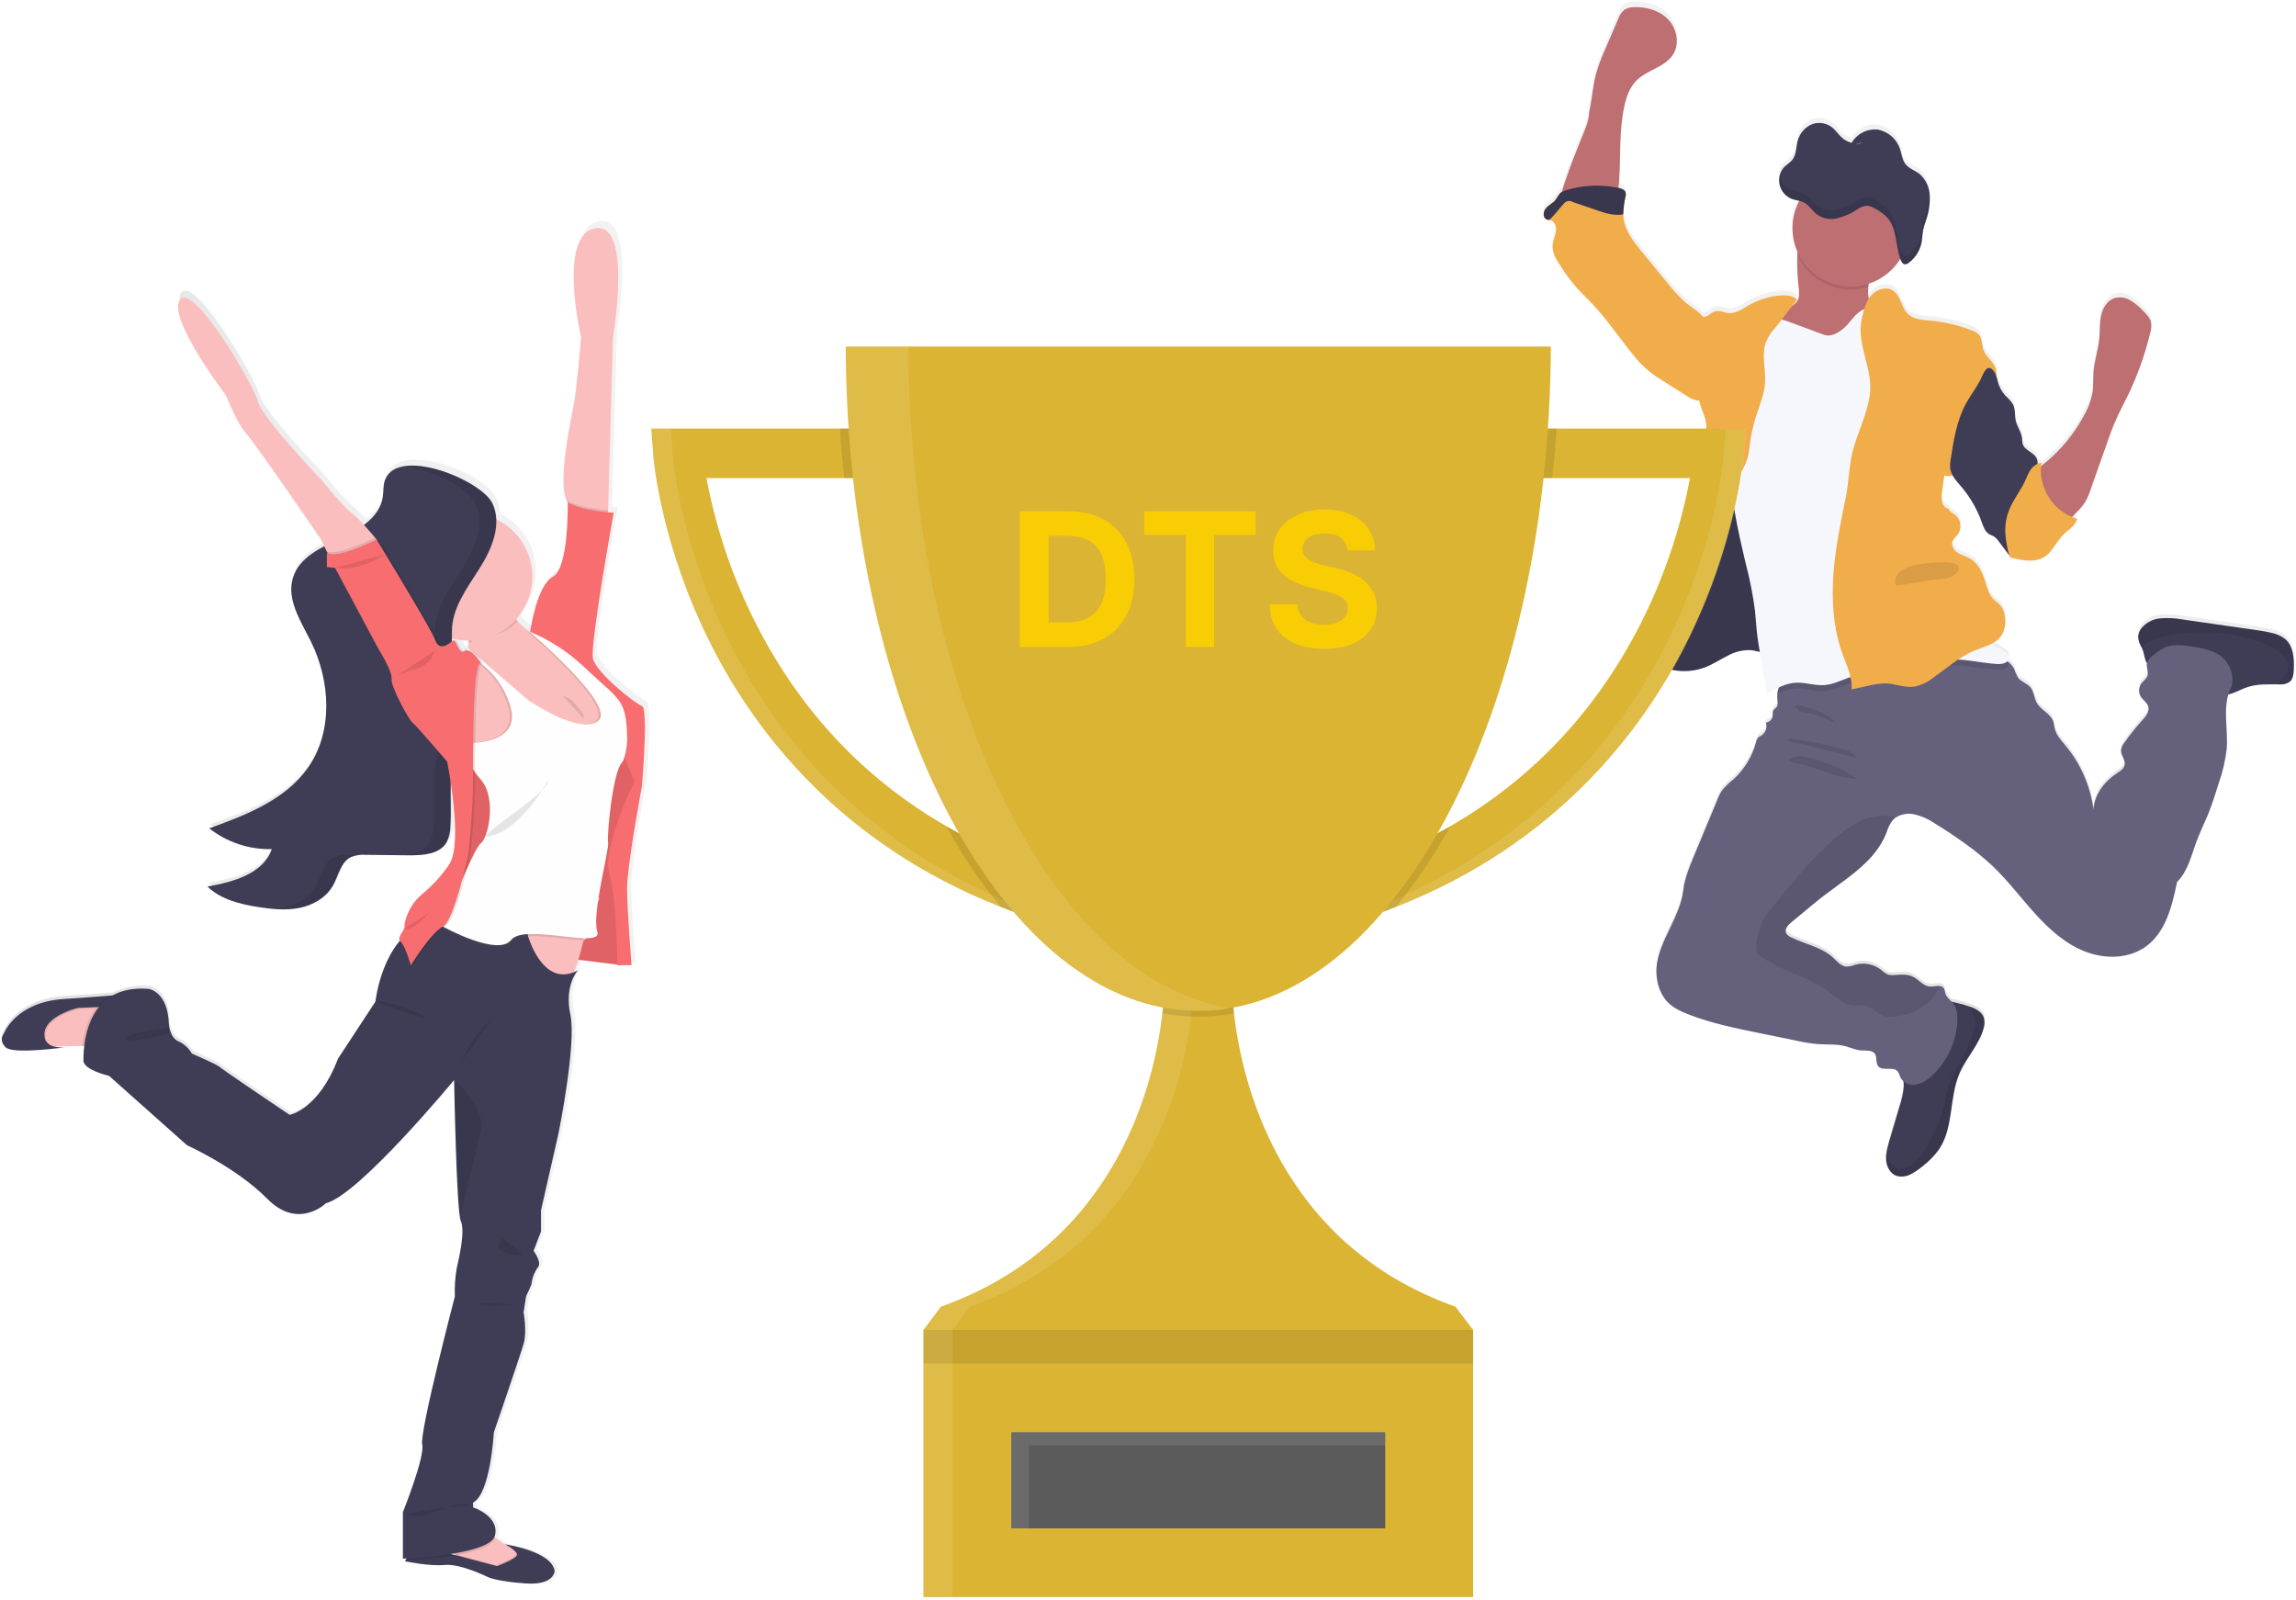 <svg width="788" height="549" viewBox="0 0 788 549" fill="none" xmlns="http://www.w3.org/2000/svg">
<path d="M784.28 217.95C782.85 216.852 781.176 216.118 779.4 215.81C777.53 215.38 775.62 215.11 773.72 214.81L749.1 211.26C746.615 210.799 744.08 210.664 741.56 210.86C740.296 210.964 739.065 211.318 737.939 211.901C736.812 212.485 735.814 213.287 735 214.26C734.266 215.166 733.864 216.295 733.86 217.46C733.997 218.633 734.378 219.764 734.98 220.78C735.218 221.255 735.422 221.746 735.59 222.25C735.826 223.381 736.119 224.499 736.47 225.6C736.579 225.838 736.72 226.06 736.89 226.26C736.894 226.317 736.894 226.374 736.89 226.43C736.62 227.81 737.49 229.25 737.1 230.58C736.76 231.72 735.65 232.41 734.95 233.36C734.483 234.034 734.225 234.83 734.207 235.65C734.189 236.47 734.413 237.277 734.85 237.97C735.6 239.13 736.96 239.92 737.35 241.25C737.86 243 736.48 244.69 735.25 246.04C732.987 248.525 730.896 251.161 728.99 253.93C728.454 254.611 728.109 255.422 727.99 256.28C727.88 258.02 729.55 259.55 729.26 261.28C729.03 262.64 727.7 263.47 726.55 264.28C722.3 267.08 718.89 271.58 718.55 276.67C717.459 268.572 714.103 260.946 708.87 254.67C707.44 252.95 705.87 251.22 705.28 249.04C705.06 248.17 705.02 247.24 704.72 246.4C703.72 243.75 700.54 242.61 699.15 240.17C698.15 238.45 698.15 236.24 696.91 234.73C695.67 233.22 693.72 232.88 692.65 231.42C692.116 230.431 691.661 229.401 691.29 228.34C690.841 227.475 690.21 226.717 689.44 226.12C689.292 226.002 689.139 225.892 688.98 225.79C689.146 225.642 689.279 225.46 689.37 225.256C689.462 225.053 689.509 224.833 689.51 224.61C689.51 223.44 688.35 222.67 687.34 222.09C686.04 221.35 684.77 220.55 683.53 219.72C684.882 219.09 686.055 218.131 686.94 216.93C688.05 215.139 688.509 213.02 688.24 210.93C688.172 209.243 687.542 207.628 686.45 206.34C685.82 205.67 685.03 205.19 684.37 204.56C682.66 202.89 682.08 200.42 681.37 198.14C680.43 195.14 678.96 191.99 676.22 190.4C674.9 189.63 673.36 189.27 672.07 188.46C670.78 187.65 669.7 186.12 670.15 184.65C670.45 183.65 671.38 182.96 672.01 182.11C672.762 181.011 673.051 179.66 672.813 178.349C672.575 177.039 671.83 175.875 670.74 175.11C670 174.64 669.09 174.23 668.94 173.37C668.361 173.22 667.836 172.909 667.426 172.474C667.015 172.039 666.736 171.497 666.62 170.91C666.395 169.734 666.395 168.526 666.62 167.35C666.88 165.49 667.137 163.637 667.39 161.79C667.83 161.973 668.303 162.068 668.78 162.068C669.257 162.068 669.729 161.973 670.17 161.79C671.035 163.194 672.04 164.508 673.17 165.71C676.215 169.306 678.586 173.422 680.17 177.86C680.74 179.46 681.32 181.25 682.8 182.1C683.31 182.39 683.89 182.54 684.39 182.85C685.007 183.28 685.536 183.823 685.95 184.45C687.15 186.04 688.35 187.62 689.54 189.21L689.6 189.45C689.632 189.591 689.686 189.726 689.76 189.85C689.981 190.099 690.288 190.256 690.62 190.29C694.3 191.14 698.43 191.92 701.62 189.91C704.5 188.11 705.76 184.55 708.2 182.17C709.93 180.48 712.38 179.17 712.87 176.79C712.286 176.61 711.712 176.4 711.15 176.16C711.65 175.66 712.15 175.08 712.83 174.42C713.818 173.453 714.709 172.391 715.49 171.25C716.334 169.842 717.006 168.338 717.49 166.77C719.417 161.277 721.35 155.78 723.29 150.28C724.21 147.68 725.13 145.06 726.29 142.53C727.49 139.79 728.91 137.16 730.22 134.47C733.601 127.474 736.209 120.131 738 112.57C738.317 111.539 738.423 110.453 738.31 109.38C738.03 107.65 736.72 106.29 735.47 105.06C734.213 103.699 732.781 102.512 731.21 101.53C730.421 101.04 729.543 100.711 728.626 100.563C727.71 100.416 726.773 100.452 725.87 100.67C723.31 101.42 721.7 104.04 721.11 106.67C720.52 109.3 720.74 112.01 720.49 114.67C720.13 118.52 718.81 122.24 718.49 126.1C718.32 128.33 718.49 130.59 718.22 132.82C717.728 135.739 716.711 138.544 715.22 141.1C711.977 147.197 707.586 152.609 702.29 157.04C701.68 157.55 701.05 158.04 700.45 158.59C700.45 158.16 700.52 157.72 700.58 157.29C700.145 157.403 699.72 157.554 699.31 157.74C699.36 157.235 699.309 156.725 699.16 156.24C698.36 153.85 694.8 153.24 694.16 150.81C694.053 150.209 693.996 149.6 693.99 148.99C693.78 146.86 692.33 145.06 691.83 142.99C691.37 141.08 691.72 138.99 690.83 137.22C690.072 136.113 689.178 135.106 688.17 134.22C686.968 132.848 686.102 131.215 685.64 129.45C685.51 128.96 685.39 128.45 685.25 127.96C685.402 126.851 685.278 125.721 684.89 124.67C683.98 122.41 681.63 120.96 680.78 118.67C680.12 116.89 680.41 114.67 679.16 113.29C678.496 112.631 677.683 112.14 676.79 111.86C672.213 110.078 667.41 108.943 662.52 108.49C659.78 108.24 656.76 108.1 654.8 106.17C652.51 103.93 652.4 99.9 649.72 98.17C647.36 96.64 644.02 97.77 642.19 99.92C641.915 100.236 641.661 100.57 641.43 100.92C641.096 99.58 641.025 98.188 641.22 96.82C641.22 96.48 641.29 96.13 641.32 95.82C645.835 94.345 649.678 91.31 652.16 87.26C652.16 87.26 652.16 87.26 652.16 87.32L652.28 87.63C652.57 88.36 653.03 89.06 653.71 89.14C654.162 89.135 654.599 88.976 654.95 88.69C655.553 88.271 656.11 87.788 656.61 87.25C656.863 86.97 657.103 86.68 657.33 86.38C657.791 85.756 658.186 85.085 658.51 84.38C659.007 83.319 659.344 82.19 659.51 81.03C659.69 79.87 659.71 78.68 659.91 77.52C660.097 76.622 660.341 75.737 660.64 74.87C660.74 74.58 660.84 74.29 660.93 74C661.02 73.71 661.15 73.32 661.25 73C661.876 70.943 662.212 68.81 662.25 66.66C662.25 66.3 662.25 65.94 662.25 65.58C662.214 64.177 661.898 62.796 661.321 61.517C660.744 60.237 659.917 59.086 658.89 58.13C657.17 56.72 654.89 56.13 653.63 54.22C652.81 52.94 652.63 51.29 652.15 49.79C651.631 47.995 650.62 46.381 649.231 45.132C647.841 43.882 646.13 43.047 644.29 42.72C642.074 42.477 639.85 43.089 638.07 44.43L637.93 44.54C636.938 45.297 636.097 46.233 635.45 47.3C634.129 46.936 632.919 46.249 631.93 45.3C630.93 44.37 630.16 43.2 629.15 42.3C628.206 41.436 627.047 40.84 625.795 40.577C624.543 40.313 623.242 40.39 622.03 40.8C620.781 41.3 619.669 42.09 618.784 43.103C617.899 44.116 617.267 45.325 616.94 46.63C616.39 48.69 616.49 51.06 615.34 52.78C614.45 54.12 612.99 54.78 611.97 56C611.336 56.773 610.903 57.69 610.71 58.67C610.589 59.218 610.532 59.779 610.54 60.34C610.54 60.59 610.54 60.84 610.6 61.08C610.6 61.08 610.6 61.16 610.6 61.2C610.635 61.474 610.692 61.745 610.77 62.01C611.054 63.024 611.564 63.96 612.26 64.75C612.92 65.506 613.744 66.102 614.67 66.49C615.049 66.637 615.436 66.761 615.83 66.86L617.02 67.13L617.44 67.23C616.004 69.926 615.207 72.917 615.109 75.97C615.012 79.023 615.618 82.058 616.88 84.84C616.88 85.12 616.81 85.4 616.78 85.68C616.617 89.618 616.791 93.562 617.3 97.47C617.44 99.02 617.52 100.73 616.57 101.96C616.137 102.444 615.651 102.877 615.12 103.25C615.66 102.55 616.21 101.86 616.77 101.17C615.36 99.75 613.13 99.57 611.13 99.71C607.259 99.999 603.502 101.147 600.13 103.07C597.89 104.36 595.59 106.07 593.03 105.77C591.52 105.6 590.03 104.77 588.56 105.17C587.734 105.508 586.962 105.966 586.27 106.53C585.723 106.922 585.063 107.126 584.39 107.11C582.82 105.18 580.39 103.87 578.51 102.3C576.37 100.395 574.412 98.296 572.66 96.03C569.42 92.12 566.19 88.2 563.01 84.25C560.33 80.93 557.58 77.34 557.11 73.09C557.062 72.668 557.039 72.244 557.04 71.82C557.105 69.801 557.36 67.792 557.8 65.82C557.919 65.344 557.919 64.846 557.8 64.37C557.5 63.37 556.35 63 555.36 62.78C555.49 62.01 555.58 61.22 555.63 60.47C556.19 51.87 555.58 43.13 557.4 34.71C558.09 31.47 559.22 28.19 561.55 25.84C565.2 22.15 571.31 21.26 574.11 16.89C576.45 13.25 575.52 8.1 572.58 4.89C569.64 1.68 565.11 0.37 560.8 0.53C559.591 0.489 558.396 0.809 557.37 1.45C556.411 2.302 555.693 3.392 555.29 4.61L551 15.04C549.756 17.756 548.707 20.556 547.86 23.42C546.66 27.8 546.39 32.42 545.44 36.84C545.44 40.24 543.25 44.48 542.05 47.61C540.71 51.13 539.26 54.61 538.05 58.2C537.75 59.1 536.7 61.77 536.05 64.2C535.804 64.343 535.576 64.514 535.37 64.71C534.848 65.379 534.373 66.084 533.95 66.82C533.04 68.02 531.56 68.66 530.56 69.82C529.56 70.98 529.35 73.11 530.74 73.69C531.022 73.785 531.314 73.849 531.61 73.88C531.792 73.895 531.973 73.925 532.15 73.97C533.65 74.39 534.24 76.28 534.02 77.84C533.8 79.4 533.02 80.84 532.89 82.4C532.62 85.16 534.24 87.73 535.8 90.05C537.415 92.565 539.199 94.967 541.14 97.24C542.55 98.82 544.14 100.24 545.56 101.76C550.97 107.32 555.27 113.82 560.13 119.86C561.878 122.14 563.866 124.225 566.06 126.08C567.492 127.201 568.992 128.232 570.55 129.17L578.91 134.47C579.858 135.165 580.931 135.671 582.07 135.96C582.442 136.01 582.818 136.01 583.19 135.96C583.24 136.21 583.28 136.45 583.34 136.7C583.99 139.32 585.42 141.7 585.58 144.37C585.74 147.04 585.5 149.77 585.69 152.47C585.87 154.96 586.42 157.47 586.56 159.92C586.84 164.64 585.68 169.3 584.56 173.92C582.87 180.68 581.85 187.58 578.56 193.71C577.64 195.4 576.56 197.12 576.56 199.05C576.56 199.28 576.56 199.52 576.62 199.75L575.12 200.6C574.68 200.85 574.24 201.1 573.84 201.36C571.94 202.6 569.91 203.97 569.13 206.11C568.5 207.84 568.79 209.82 568.03 211.5C567.994 211.575 567.954 211.649 567.91 211.72C567.11 213.28 565.52 214.44 565.16 216.15C564.89 217.46 565.41 218.85 565.16 220.15C565.16 220.15 565.16 220.15 565.16 220.2C564.932 220.853 564.752 221.521 564.62 222.2C564.609 222.422 564.629 222.644 564.68 222.86C564.871 223.618 565.289 224.298 565.88 224.81C566.24 225.156 566.632 225.467 567.05 225.74C567.477 226.02 567.917 226.28 568.37 226.52L568.63 226.66C569.01 226.86 569.39 227.05 569.78 227.23L570.04 227.34C570.49 227.54 570.95 227.72 571.41 227.88L571.73 227.98C572.09 228.1 572.46 228.21 572.83 228.3L573.08 228.38L573.31 228.43L574.31 228.64L574.68 228.71C575.12 228.783 575.57 228.843 576.03 228.89H576.43C576.77 228.89 577.1 228.94 577.43 228.95H577.9C578.25 228.95 578.59 228.95 578.9 228.95H579.26C579.73 228.95 580.2 228.88 580.67 228.82H580.82C581.24 228.76 581.66 228.69 582.08 228.6L582.4 228.53C582.79 228.44 583.18 228.35 583.57 228.23L583.78 228.17C584.25 228.03 584.72 227.88 585.18 227.7C586.772 227.046 588.315 226.281 589.8 225.41C590.8 224.86 591.8 224.3 592.8 223.79C593.542 223.416 594.303 223.083 595.08 222.79C596.971 221.982 599.029 221.639 601.08 221.79C602.092 221.928 603.094 222.132 604.08 222.4C604.08 222.51 604.08 222.62 604.08 222.73C604.893 227.53 605.697 232.33 606.49 237.13C607.799 236.188 609.184 235.355 610.63 234.64C610.36 235.365 610.181 236.121 610.1 236.89C610.04 237.485 610.04 238.085 610.1 238.68C610.19 239.63 610.39 240.68 609.82 241.43C609.47 241.89 608.82 242.15 608.63 242.67C608.491 243.202 608.457 243.755 608.53 244.3C608.489 244.922 608.226 245.508 607.789 245.952C607.353 246.396 606.771 246.669 606.15 246.72C606.436 247.525 606.443 248.403 606.169 249.212C605.895 250.021 605.356 250.715 604.64 251.18C604.222 251.381 603.832 251.637 603.48 251.94C603.138 252.382 602.908 252.9 602.81 253.45C601.488 258.402 598.77 262.87 594.98 266.32C593.558 267.437 592.26 268.705 591.11 270.1C590.399 271.181 589.812 272.338 589.36 273.55C586.693 280.07 583.987 286.593 581.24 293.12C579.72 296.77 578.24 300.48 577.76 304.41C576.56 315.19 566.96 324.33 568.76 335.03C569.124 337.703 570.202 340.228 571.88 342.34C573.88 344.75 576.88 346.13 579.88 347.25C587.59 350.25 595.72 351.89 603.82 353.54L616.54 356.15C619.036 356.724 621.569 357.125 624.12 357.35C627.19 357.56 630.34 357.27 633.33 358.05C635.18 358.53 636.95 359.42 638.86 359.52C640.5 359.61 642.52 359.26 643.49 360.6C644.46 361.94 643.71 363.71 644.63 364.9C646.11 366.79 649.72 364.9 651.33 366.68C651.77 367.364 652.107 368.108 652.33 368.89C652.575 369.373 652.915 369.802 653.33 370.15C653.428 370.715 653.468 371.287 653.45 371.86C653.241 374.182 652.758 376.472 652.01 378.68C650.81 382.74 649.613 386.803 648.42 390.87C647.964 392.306 647.63 393.778 647.42 395.27C647.345 395.995 647.345 396.725 647.42 397.45C647.63 399.66 648.9 401.94 651.01 402.66C652.647 403.093 654.387 402.878 655.87 402.06C657.3 401.313 658.642 400.407 659.87 399.36C662.084 397.685 664.03 395.682 665.64 393.42C670.64 385.94 669.02 375.82 672.53 367.55C674.86 362.03 679.4 357.55 680.91 351.73C681.263 350.623 681.305 349.439 681.03 348.31C680.4 346.31 678.27 345.17 676.28 344.45H676.19C674.555 343.868 672.885 343.39 671.19 343.02C670.77 342.93 670.34 342.86 669.91 342.79C668.958 342.016 668.201 341.03 667.7 339.91C667.622 339.315 667.463 338.733 667.23 338.18C667.071 337.942 666.857 337.745 666.607 337.606C666.356 337.467 666.076 337.389 665.79 337.38C664.79 337.28 663.45 337.64 662.36 337.56C660.13 337.4 658.65 335.21 656.65 334.2C654.65 333.19 652.48 333.44 650.35 333.59C649.588 333.694 648.813 333.647 648.07 333.45C647.182 333.041 646.37 332.483 645.67 331.8C644.439 330.842 643.003 330.184 641.474 329.877C639.945 329.57 638.365 329.622 636.86 330.03C635.903 330.417 634.89 330.646 633.86 330.71C631.91 330.6 630.53 328.86 629.09 327.54C625.15 323.93 619.54 322.98 614.76 320.61C614.028 320.338 613.418 319.813 613.04 319.13C612.49 317.77 613.73 316.41 614.85 315.48L623.07 308.65C632.07 301.17 643.32 295.54 647.5 284.57C647.936 283.099 648.612 281.711 649.5 280.46C649.823 280.078 650.197 279.742 650.61 279.46C652.428 278.282 654.632 277.852 656.76 278.26C659.353 278.841 661.811 279.913 664 281.42C667.58 283.587 671.063 285.92 674.45 288.42C677.805 290.817 680.995 293.437 684 296.26C689.25 301.26 693.62 307.19 698.51 312.58C703.4 317.97 708.99 323 715.78 325.58C722.57 328.16 730.78 328.05 736.61 323.72C743.34 318.72 745.5 309.78 747.2 301.58C750.95 297.96 752.08 292.45 753.91 287.58C755.06 284.49 756.53 281.58 757.77 278.5C759.25 274.88 760.41 271.14 761.57 267.41C762.884 263.664 763.777 259.784 764.23 255.84C764.71 249.61 763.04 242.98 764.79 237.13C767.1 236.62 769.2 235.32 771.47 234.56C774.85 233.45 778.47 233.63 782.05 233.65H782.28C783.514 233.781 784.755 233.489 785.8 232.82C787 231.82 787.19 230.11 787.25 228.56C787.39 224.73 787.15 220.43 784.28 217.95ZM639.39 47.37C638.563 47.575 637.707 47.636 636.86 47.55L639.39 47.37Z" fill="url(#paint0_linear_758_111)"/>
<path d="M643.33 110.63C642.119 111.658 640.7 112.412 639.17 112.84L632.08 115.38C628.23 116.76 624.21 118.15 620.15 117.65C617.88 117.37 608.15 115.94 606.68 114.17C604.44 111.43 612.29 107.4 614.97 105.09C615.578 104.653 616.14 104.157 616.65 103.61C617.65 102.39 617.52 100.68 617.38 99.14C616.872 95.239 616.698 91.301 616.86 87.37C616.938 86.433 617.072 85.501 617.26 84.58C618.26 79.98 622.54 81.66 625.92 82.88C629.989 84.201 633.923 85.906 637.67 87.97C638.812 88.558 639.804 89.4 640.57 90.43C642.05 92.67 641.46 95.61 641.22 98.43C641.01 100.62 641.02 102.72 642.39 104.31C643.08 104.918 643.712 105.587 644.28 106.31C644.6 107.038 644.681 107.848 644.51 108.625C644.339 109.401 643.926 110.103 643.33 110.63Z" fill="#BE6F72"/>
<path d="M545.39 38.56C546.39 34.13 546.61 29.56 547.81 25.17C548.657 22.316 549.706 19.525 550.95 16.82L555.36 6.53C555.763 5.315 556.481 4.228 557.44 3.38C558.468 2.743 559.661 2.423 560.87 2.46C565.18 2.3 569.71 3.64 572.65 6.81C575.59 9.98 576.52 15.11 574.18 18.74C571.38 23.11 565.27 23.99 561.62 27.67C559.29 30.02 558.16 33.29 557.47 36.52C555.65 44.92 556.26 53.63 555.7 62.21C555.52 64.88 555 67.93 552.7 69.31C551.31 69.991 549.764 70.291 548.22 70.18L541.66 70.29C540.56 70.29 536.57 70.98 535.84 70.15C534.56 68.7 537.48 61.48 538.01 59.87C539.19 56.3 540.64 52.82 542.01 49.31C543.2 46.18 545.39 41.95 545.39 38.56Z" fill="#BE6F72"/>
<path d="M680.84 352.72C679.33 358.5 674.79 363 672.46 368.51C668.95 376.76 670.53 386.85 665.57 394.31C663.961 396.576 662.016 398.582 659.8 400.26C658.572 401.304 657.23 402.207 655.8 402.95C654.318 403.768 652.577 403.983 650.94 403.55C648.83 402.83 647.56 400.55 647.35 398.35C647.275 397.629 647.275 396.901 647.35 396.18C647.56 394.691 647.895 393.223 648.35 391.79C649.55 387.743 650.747 383.69 651.94 379.63C652.687 377.428 653.17 375.145 653.38 372.83C653.51 370.31 651.91 367.03 652.59 364.68C652.9 363.62 654.06 362.68 654.59 361.79C655.343 360.509 655.921 359.134 656.31 357.7C657.13 354.91 657.69 351.93 659.41 349.58C660.532 348.186 661.845 346.957 663.31 345.93C664.391 344.982 665.658 344.27 667.03 343.84C668.361 343.606 669.728 343.671 671.03 344.03C672.726 344.392 674.397 344.867 676.03 345.45H676.12C678.12 346.17 680.24 347.28 680.87 349.3C681.176 350.421 681.166 351.605 680.84 352.72Z" fill="#3F3D56"/>
<path d="M787.24 229.78C787.18 231.33 786.99 233.06 785.79 234.03C784.745 234.699 783.504 234.991 782.27 234.86H782C778.43 234.86 774.8 234.66 771.42 235.77C768.85 236.62 766.49 238.18 763.81 238.49C760.12 238.91 756.65 236.89 753.38 235.13C750.301 233.472 747.141 231.97 743.91 230.63C741.79 229.76 737.46 229.2 736.44 226.88C736.091 225.782 735.797 224.668 735.56 223.54C735.392 223.036 735.188 222.545 734.95 222.07C734.35 221.057 733.969 219.93 733.83 218.76C733.834 217.595 734.236 216.466 734.97 215.56C735.786 214.594 736.784 213.8 737.909 213.221C739.033 212.643 740.26 212.292 741.52 212.19C744.04 211.994 746.575 212.129 749.06 212.59L773.68 216.13C775.58 216.4 777.49 216.67 779.36 217.13C781.136 217.438 782.81 218.173 784.24 219.27C787.15 221.71 787.39 226 787.24 229.78Z" fill="#3F3D56"/>
<path d="M765.6 236.18C762.6 242.51 764.76 250 764.22 257C763.767 260.934 762.874 264.805 761.56 268.54C760.4 272.26 759.24 275.99 757.76 279.6C756.52 282.6 755.05 285.6 753.9 288.66C752.07 293.54 750.9 299.03 747.19 302.66C745.49 310.84 743.33 319.78 736.6 324.74C730.75 329.06 722.6 329.21 715.77 326.6C708.94 323.99 703.39 318.99 698.5 313.6C693.61 308.21 689.24 302.34 683.99 297.32C680.981 294.496 677.784 291.88 674.42 289.49C671.033 287.03 667.55 284.717 663.97 282.55C661.778 281.05 659.321 279.981 656.73 279.4C654.602 278.992 652.399 279.422 650.58 280.6C650.167 280.882 649.794 281.218 649.47 281.6C648.58 282.846 647.904 284.232 647.47 285.7C643.27 296.64 632 302.26 623 309.72L614.78 316.53C613.66 317.46 612.42 318.82 612.97 320.17C613.348 320.853 613.958 321.378 614.69 321.65C619.47 324.01 625.08 324.96 629.02 328.56C630.46 329.88 631.84 331.62 633.79 331.72C634.82 331.66 635.833 331.433 636.79 331.05C638.295 330.643 639.873 330.59 641.402 330.895C642.93 331.201 644.367 331.856 645.6 332.81C646.3 333.493 647.112 334.051 648 334.46C648.743 334.657 649.518 334.704 650.28 334.6C652.41 334.45 654.67 334.26 656.58 335.21C658.49 336.16 660.06 338.4 662.29 338.56C663.38 338.64 664.68 338.28 665.72 338.38C666.006 338.389 666.286 338.466 666.537 338.606C666.787 338.745 667.001 338.942 667.16 339.18C667.393 339.73 667.552 340.308 667.63 340.9C668.04 342.31 669.42 343.17 670.32 344.33C671.7 346.11 671.9 348.53 671.76 350.78C671.307 357.815 668.172 364.409 663 369.2C661.532 370.701 659.659 371.743 657.61 372.2C656.584 372.415 655.516 372.301 654.558 371.876C653.6 371.451 652.799 370.735 652.27 369.83C652.047 369.051 651.71 368.31 651.27 367.63C649.66 365.86 646.05 367.74 644.57 365.85C643.65 364.67 644.31 362.78 643.43 361.56C642.55 360.34 640.43 360.56 638.8 360.49C636.89 360.39 635.12 359.49 633.27 359.02C630.27 358.24 627.13 358.53 624.06 358.32C621.509 358.095 618.976 357.694 616.48 357.12L603.76 354.52C595.66 352.87 587.53 351.2 579.82 348.25C576.87 347.13 573.9 345.75 571.82 343.35C570.143 341.241 569.066 338.719 568.7 336.05C566.89 325.38 576.49 316.26 577.7 305.51C578.13 301.59 579.7 297.89 581.18 294.25C583.893 287.743 586.6 281.233 589.3 274.72C589.737 273.507 590.307 272.347 591 271.26C592.151 269.868 593.448 268.604 594.87 267.49C598.659 264.051 601.378 259.593 602.7 254.65C602.798 254.1 603.028 253.582 603.37 253.14C603.724 252.843 604.114 252.591 604.53 252.39C605.244 251.925 605.782 251.233 606.055 250.426C606.329 249.619 606.324 248.744 606.04 247.94C606.661 247.889 607.243 247.616 607.679 247.172C608.116 246.728 608.379 246.142 608.42 245.52C608.347 244.979 608.381 244.428 608.52 243.9C608.76 243.38 609.36 243.12 609.71 242.66C610.28 241.91 610.08 240.86 609.99 239.92C609.93 239.325 609.93 238.725 609.99 238.13C610.209 236.012 611.156 234.037 612.67 232.54C615.06 230.19 618.46 230.8 621.76 230.24C625.052 229.529 628.267 228.501 631.36 227.17C640.037 223.751 649.173 221.638 658.47 220.9C667.813 220.165 677.197 221.66 685.85 225.26C687.109 225.77 688.296 226.442 689.38 227.26C690.15 227.853 690.781 228.608 691.23 229.47C691.599 230.529 692.054 231.555 692.59 232.54C693.66 234 695.68 234.47 696.85 235.85C698.02 237.23 698.12 239.56 699.09 241.27C700.48 243.71 703.7 244.84 704.66 247.49C704.96 248.33 705 249.25 705.22 250.12C705.76 252.3 707.38 254.02 708.81 255.74C714.052 262.01 717.409 269.639 718.49 277.74C718.81 272.67 722.22 268.18 726.49 265.38C727.64 264.63 728.97 263.8 729.2 262.44C729.49 260.72 727.82 259.19 727.93 257.44C728.051 256.586 728.396 255.778 728.93 255.1C730.836 252.338 732.927 249.708 735.19 247.23C736.42 245.88 737.8 244.23 737.29 242.45C736.9 241.12 735.54 240.34 734.79 239.18C734.352 238.488 734.128 237.683 734.146 236.865C734.164 236.047 734.423 235.252 734.89 234.58C735.59 233.63 736.7 232.94 737.04 231.81C737.43 230.48 736.56 229.04 736.83 227.67C737.196 226.573 737.922 225.632 738.89 225C740.217 223.792 741.725 222.8 743.36 222.06C746 221.06 748.94 221.43 751.74 221.82C756.42 222.47 761.67 223.47 764.31 227.39C766 229.84 766.86 233.56 765.6 236.18Z" fill="#65617D"/>
<path opacity="0.1" d="M787.24 229.78C787.18 231.33 786.99 233.06 785.79 234.03C784.745 234.699 783.503 234.991 782.27 234.86H782C782.41 232.78 784.94 231.59 785.38 229.48C785.455 228.832 785.396 228.175 785.207 227.551C785.018 226.926 784.702 226.348 784.28 225.85C782.14 222.96 778.7 221.36 775.28 220.19C765.618 216.878 755.267 216.103 745.22 217.94C742.488 218.385 739.83 219.203 737.32 220.37C736.488 220.891 735.687 221.458 734.92 222.07C734.32 221.057 733.938 219.93 733.8 218.76C733.804 217.595 734.206 216.466 734.94 215.56C735.756 214.594 736.754 213.8 737.878 213.221C739.002 212.643 740.23 212.292 741.49 212.19C744.01 211.994 746.545 212.129 749.03 212.59L773.65 216.13C775.55 216.4 777.46 216.67 779.33 217.13C781.106 217.438 782.78 218.173 784.21 219.27C787.15 221.71 787.39 226 787.24 229.78Z" fill="black"/>
<path opacity="0.1" d="M680.84 352.72C679.33 358.5 674.79 363 672.46 368.51C668.95 376.76 670.53 386.85 665.57 394.31C663.961 396.576 662.016 398.582 659.8 400.26C658.572 401.304 657.23 402.207 655.8 402.95C654.318 403.768 652.577 403.983 650.94 403.55C648.83 402.83 647.56 400.55 647.35 398.35C647.275 397.629 647.275 396.901 647.35 396.18L647.41 396.34C648.28 398.44 649.7 400.64 651.94 401.01C652.781 401.071 653.625 400.957 654.42 400.677C655.215 400.396 655.944 399.955 656.56 399.38C659.86 396.73 661.78 392.78 663.61 388.97C665.042 386.223 666.176 383.329 666.99 380.34C667.39 378.64 667.58 376.9 667.99 375.2C669.89 366.94 676.36 360.2 677.79 351.83C677.907 351.254 677.934 350.664 677.87 350.08C677.682 349.318 677.392 348.585 677.01 347.9C676.663 347.126 676.408 346.314 676.25 345.48C678.25 346.2 680.37 347.31 681 349.33C681.259 350.453 681.203 351.626 680.84 352.72Z" fill="black"/>
<path opacity="0.1" d="M665.74 338.38C664.814 340.8 663.257 342.927 661.23 344.54C658.383 346.709 655.05 348.151 651.52 348.74C649.877 349.159 648.153 349.139 646.52 348.68C644.3 347.91 642.7 345.83 640.43 345.23C638.81 344.79 637.07 345.18 635.43 344.94C632.48 344.53 630.19 342.28 627.81 340.48C620.52 335 610.95 333.23 603.66 327.75C603.335 327.551 603.067 327.272 602.88 326.94C602.74 326.581 602.689 326.193 602.73 325.81C602.757 322.486 603.504 319.208 604.92 316.2C606.08 314.102 607.461 312.134 609.04 310.33C615.57 302.33 622.13 294.27 629.95 287.52C633.23 284.69 636.81 282.05 640.95 280.77C643.25 280.06 647.79 279.39 650.59 280.59C650.177 280.872 649.804 281.209 649.48 281.59C648.59 282.836 647.914 284.222 647.48 285.69C643.27 296.64 632 302.26 623 309.72L614.78 316.53C613.66 317.46 612.42 318.82 612.97 320.17C613.348 320.853 613.958 321.378 614.69 321.65C619.47 324.01 625.08 324.96 629.02 328.56C630.46 329.88 631.84 331.62 633.79 331.72C634.82 331.66 635.833 331.434 636.79 331.05C638.295 330.643 639.873 330.59 641.402 330.896C642.93 331.201 644.367 331.856 645.6 332.81C646.3 333.493 647.112 334.051 648 334.46C648.743 334.657 649.518 334.704 650.28 334.6C652.41 334.45 654.67 334.26 656.58 335.21C658.49 336.16 660.06 338.4 662.29 338.56C663.4 338.64 664.7 338.26 665.74 338.38Z" fill="black"/>
<path d="M573.77 202.66C571.87 203.88 569.85 205.26 569.07 207.38C568.43 209.11 568.73 211.09 567.96 212.77C567.19 214.45 565.46 215.62 565.08 217.42C564.81 218.73 565.34 220.11 565.08 221.42C564.853 222.101 564.67 222.796 564.53 223.5C564.43 224.99 565.71 226.2 566.96 227.03C569.621 228.761 572.651 229.844 575.807 230.191C578.963 230.538 582.156 230.141 585.13 229.03C587.8 228.03 590.21 226.4 592.77 225.12C595.266 223.682 598.122 222.988 601 223.12C602.65 223.3 604.23 223.9 605.88 224.12C606.695 224.281 607.537 224.241 608.333 224.004C609.129 223.767 609.856 223.34 610.45 222.76C610.959 222.056 611.302 221.246 611.45 220.39C612.84 214.9 612.21 209.08 610.89 203.56C609.57 198.04 607.57 192.73 606.16 187.24C605.16 183.17 604.39 179 602.72 175.15C601.05 171.3 598.24 167.72 594.31 166.25C594 166.098 593.648 166.052 593.31 166.12C593.058 166.225 592.835 166.39 592.66 166.6C589.551 169.894 587.209 173.835 585.8 178.14C584.23 182.93 583.8 188.01 582.36 192.82C581.74 194.82 580.94 197.5 579.36 199.03C577.78 200.56 575.56 201.51 573.77 202.66Z" fill="#3F3D56"/>
<path opacity="0.1" d="M611.48 220.36C611.312 221.219 610.953 222.029 610.43 222.73C609.837 223.312 609.11 223.74 608.313 223.976C607.517 224.211 606.674 224.247 605.86 224.08C604.22 223.88 602.64 223.27 600.99 223.08C598.112 222.947 595.256 223.641 592.76 225.08C590.2 226.36 587.76 227.95 585.11 228.98C581.233 230.45 576.998 230.691 572.98 229.67C570.846 229.134 568.817 228.241 566.98 227.03C565.72 226.21 564.45 225.03 564.55 223.5C564.69 222.799 564.874 222.108 565.1 221.43C565.36 220.12 564.84 218.74 565.1 217.43C565.48 215.63 567.22 214.43 567.98 212.77C568.74 211.11 568.45 209.12 569.08 207.39C569.86 205.26 571.89 203.89 573.79 202.66C575.69 201.43 577.95 200.49 579.47 199C579.666 198.768 579.844 198.521 580 198.26C581.096 196.57 581.901 194.707 582.38 192.75C583.85 187.93 584.25 182.86 585.81 178.06C587.225 173.759 589.571 169.822 592.68 166.53C592.846 166.316 593.067 166.15 593.32 166.05C593.658 165.982 594.008 166.024 594.32 166.17C598.24 167.65 601.05 171.23 602.73 175.08C604.41 178.93 605.12 183.08 606.17 187.16C607.57 192.65 609.58 197.98 610.9 203.49C612.22 209 612.87 214.86 611.48 220.36Z" fill="black"/>
<path opacity="0.1" d="M641.22 98.4C636.518 99.894 631.429 99.597 626.933 97.567C622.436 95.537 618.848 91.915 616.86 87.4C616.938 86.463 617.071 85.531 617.26 84.61C618.26 80.01 622.54 81.69 625.92 82.91C629.989 84.232 633.923 85.936 637.67 88C638.811 88.588 639.803 89.43 640.57 90.46C642.05 92.67 641.46 95.61 641.22 98.4Z" fill="black"/>
<path d="M635.18 98.34C646.226 98.34 655.18 89.385 655.18 78.34C655.18 67.294 646.226 58.34 635.18 58.34C624.134 58.34 615.18 67.294 615.18 78.34C615.18 89.385 624.134 98.34 635.18 98.34Z" fill="#BE6F72"/>
<path opacity="0.1" d="M689.45 227.8C689.45 229.46 687.2 229.99 685.53 229.9C679.53 229.55 673.66 227.9 667.72 228.4C660.21 229.08 653.31 233.23 645.78 233.61C642.88 233.76 639.93 233.33 637.07 233.86C633.37 234.55 630.07 236.8 626.3 237.12C623.03 237.4 619.8 236.17 616.53 236.3C614.244 236.436 612.015 237.071 610 238.16C610.219 236.042 611.166 234.067 612.68 232.57C615.07 230.22 618.47 230.83 621.77 230.27C625.062 229.56 628.277 228.531 631.37 227.2C640.047 223.781 649.183 221.668 658.48 220.93C667.817 220.187 677.198 221.671 685.85 225.26C687.109 225.77 688.296 226.442 689.38 227.26C689.435 227.435 689.458 227.617 689.45 227.8Z" fill="black"/>
<path d="M625.93 114.86L617.83 111.86L614.41 110.6C613.017 110.016 611.55 109.626 610.05 109.44C606.13 109.14 602.44 111.75 600.35 115.08C598.26 118.41 597.47 122.38 596.8 126.25C595.88 131.543 595.1 136.857 594.46 142.19C593.771 147.006 593.42 151.865 593.41 156.73C593.64 169.11 596.26 181.32 599.14 193.37C600.551 198.713 601.616 204.141 602.33 209.62C602.57 211.88 602.68 214.15 602.92 216.42C603.18 218.97 603.6 221.49 604.02 224.02L606.43 238.39C609.43 236.26 612.84 234.39 616.53 234.28C619.8 234.16 623.04 235.38 626.3 235.1C630.05 234.79 633.37 232.54 637.07 231.85C639.93 231.32 642.88 231.74 645.79 231.6C653.31 231.22 660.22 227.06 667.72 226.39C673.67 225.85 679.58 227.53 685.54 227.88C687.2 227.98 689.45 227.45 689.45 225.78C689.45 224.62 688.29 223.85 687.28 223.27C682.519 220.403 677.989 217.17 673.73 213.6C669.79 210.48 665.79 207.28 663.08 203.06C656.55 192.91 658.79 179.18 653.22 168.47C648.69 159.77 653.22 148.37 653.22 138.56C653.22 133.67 653.22 128.72 652.07 123.97C651.351 121.313 650.456 118.708 649.39 116.17L645.5 106.32C645.419 106.032 645.26 105.772 645.04 105.57C644.779 105.39 644.468 105.295 644.15 105.3C641.814 105.16 639.51 105.898 637.69 107.37C635.86 108.86 634.69 111 632.89 112.55C630.92 114.26 628.38 115.76 625.93 114.86Z" fill="#F5F7FC"/>
<path d="M639 109.18C639.64 106.44 640.33 103.59 642.16 101.45C643.99 99.31 647.33 98.18 649.69 99.71C652.37 101.45 652.48 105.47 654.77 107.71C656.77 109.63 659.77 109.78 662.49 110.03C667.381 110.475 672.185 111.606 676.76 113.39C677.653 113.667 678.465 114.154 679.13 114.81C680.38 116.23 680.13 118.41 680.75 120.18C681.6 122.46 683.95 123.91 684.86 126.18C685.86 128.7 684.86 131.52 684.02 134.11C682.51 138.76 681.56 143.59 680.09 148.26C678.62 152.93 676.53 157.53 673.09 161.05C671.57 162.61 669.31 164.05 667.31 163.12L666.54 168.67C666.315 169.843 666.315 171.047 666.54 172.22C666.656 172.807 666.936 173.349 667.346 173.784C667.757 174.219 668.281 174.53 668.86 174.68C669.01 175.54 669.92 175.95 670.66 176.42C671.206 176.794 671.673 177.272 672.033 177.827C672.393 178.382 672.639 179.004 672.758 179.655C672.876 180.306 672.863 180.974 672.721 181.62C672.579 182.267 672.31 182.878 671.93 183.42C671.3 184.27 670.37 184.94 670.07 185.95C669.62 187.41 670.69 188.95 671.99 189.75C673.29 190.55 674.82 190.92 676.14 191.69C678.88 193.27 680.35 196.38 681.29 199.4C681.99 201.68 682.57 204.15 684.29 205.81C684.95 206.44 685.74 206.92 686.37 207.58C687.461 208.869 688.09 210.484 688.16 212.17C688.434 214.26 687.975 216.381 686.86 218.17C684.86 221.03 681.13 221.88 677.86 223.17C672.55 225.35 668.18 229.25 663.5 232.57C661.594 234.105 659.348 235.161 656.95 235.65C653.71 236.08 650.52 234.65 647.26 234.52C645.31 234.538 643.369 234.793 641.48 235.28L635.48 236.58C635.8 231.93 633.24 227.27 631.81 222.84C629.11 214.5 628.61 205.58 629.25 196.84C629.89 188.1 631.67 179.48 633.43 170.9C634.66 164.9 634.54 158.63 636.43 152.8C638.2 147.19 640.73 141.8 641.66 135.96C643.18 126.51 636.86 118.5 639 109.18Z" fill="#F2AD4B"/>
<path d="M684.49 127.67C685.042 128.686 685.43 129.783 685.64 130.92C686.103 132.681 686.969 134.311 688.17 135.68C689.176 136.567 690.07 137.575 690.83 138.68C691.75 140.42 691.4 142.54 691.83 144.44C692.33 146.51 693.78 148.31 693.99 150.44C693.996 151.05 694.053 151.659 694.16 152.26C694.81 154.68 698.37 155.26 699.16 157.68C699.69 159.25 698.78 160.96 698.95 162.61C699.074 163.12 699.105 163.649 699.04 164.17C698.814 164.759 698.417 165.268 697.9 165.63C694.591 168.792 692.299 172.869 691.32 177.34C690.357 181.787 689.851 186.32 689.81 190.87L685.9 185.7C685.486 185.073 684.957 184.53 684.34 184.1C683.84 183.8 683.26 183.65 682.75 183.35C681.27 182.51 680.69 180.73 680.12 179.13C678.537 174.701 676.165 170.595 673.12 167.01C671.53 165.14 669.68 163.26 669.33 160.83C669.225 159.714 669.286 158.588 669.51 157.49C670.51 150.94 671.58 144.23 674.77 138.42C676.26 135.7 678.19 133.24 679.62 130.48C680.58 128.65 681.93 123.89 684.49 127.67Z" fill="#3F3D56"/>
<path d="M585.84 133.96C585.858 134.802 585.644 135.632 585.22 136.36C584.837 136.803 584.34 137.131 583.782 137.307C583.224 137.484 582.628 137.502 582.06 137.36C580.921 137.074 579.848 136.572 578.9 135.88C576.113 134.12 573.327 132.357 570.54 130.59C568.984 129.652 567.485 128.624 566.05 127.51C563.857 125.658 561.868 123.576 560.12 121.3C555.26 115.3 550.96 108.79 545.55 103.3C544.08 101.8 542.55 100.36 541.13 98.79C539.189 96.52 537.405 94.122 535.79 91.61C534.23 89.3 532.61 86.74 532.88 83.98C533.04 82.42 533.79 80.98 534.01 79.43C534.23 77.88 533.64 75.99 532.14 75.57C531.963 75.525 531.782 75.495 531.6 75.48C531.304 75.448 531.012 75.385 530.73 75.29C529.34 74.71 529.55 72.56 530.55 71.43C531.55 70.3 533.03 69.67 533.94 68.43C534.363 67.694 534.838 66.989 535.36 66.32C536.03 65.746 536.83 65.344 537.69 65.15C543.458 63.45 549.56 63.22 555.44 64.48C556.44 64.7 557.58 65.1 557.88 66.07C558 66.542 558 67.037 557.88 67.51C557.439 69.482 557.184 71.49 557.12 73.51C557.118 73.931 557.142 74.352 557.19 74.77C557.66 79.01 560.41 82.6 563.09 85.91C566.27 89.85 569.5 93.76 572.74 97.66C574.492 99.92 576.451 102.012 578.59 103.91C580.59 105.57 583.18 106.91 584.74 109.04C586.01 110.76 585.6 113.11 585.74 115.18C586.205 121.43 586.239 127.705 585.84 133.96Z" fill="#F2AD4B"/>
<path d="M712.84 175.68C713.828 174.72 714.719 173.665 715.5 172.53C716.34 171.124 717.012 169.624 717.5 168.06L723.3 151.61C724.22 149.01 725.14 146.4 726.3 143.87C727.5 141.14 728.92 138.51 730.23 135.87C733.599 128.923 736.204 121.63 738 114.12C738.316 113.088 738.421 112.003 738.31 110.93C738.03 109.2 736.72 107.85 735.47 106.62C734.213 105.262 732.78 104.079 731.21 103.1C730.421 102.61 729.543 102.281 728.626 102.133C727.709 101.986 726.772 102.022 725.87 102.24C723.31 102.99 721.7 105.61 721.11 108.24C720.52 110.87 720.74 113.56 720.49 116.24C720.13 120.08 718.81 123.79 718.49 127.64C718.32 129.87 718.49 132.12 718.22 134.34C717.728 137.255 716.711 140.057 715.22 142.61C711.971 148.691 707.581 154.089 702.29 158.51C700.84 159.58 699.536 160.834 698.41 162.24C697.469 163.647 696.832 165.234 696.54 166.9C695.875 169.438 696.164 172.131 697.35 174.47C698.98 177.25 702.11 178.47 705.1 179.09C709.14 179.93 710.07 178.55 712.84 175.68Z" fill="#BE6F72"/>
<path d="M635.3 49.36C636.161 47.742 637.479 46.414 639.09 45.541C640.702 44.667 642.534 44.288 644.36 44.45C646.198 44.776 647.909 45.609 649.298 46.857C650.687 48.105 651.699 49.717 652.22 51.51C652.69 53 652.88 54.65 653.7 55.93C654.94 57.86 657.24 58.42 658.96 59.82C659.987 60.774 660.813 61.923 661.39 63.201C661.967 64.479 662.283 65.859 662.32 67.26C662.416 70.122 661.964 72.977 660.99 75.67C660.577 76.819 660.242 77.995 659.99 79.19C659.79 80.35 659.77 81.53 659.59 82.69C659.368 84.194 658.848 85.639 658.06 86.939C657.271 88.239 656.231 89.368 655 90.26C654.649 90.546 654.212 90.704 653.76 90.71C652.98 90.62 652.5 89.71 652.21 88.89C650.62 84.3 651 78.69 648.07 75.03C646.737 73.553 645.126 72.354 643.33 71.5C642.597 71.027 641.772 70.717 640.91 70.59C639.642 70.658 638.423 71.104 637.41 71.87C635.299 73.286 632.957 74.321 630.49 74.93C629.259 75.222 627.978 75.235 626.741 74.968C625.504 74.702 624.342 74.163 623.34 73.39C621.96 72.25 620.95 70.54 619.42 69.65C617.89 68.76 616.29 68.81 614.78 68.2C613.818 67.791 612.961 67.167 612.277 66.377C611.592 65.586 611.096 64.65 610.828 63.639C610.56 62.629 610.526 61.57 610.729 60.544C610.932 59.518 611.367 58.552 612 57.72C613 56.52 614.48 55.84 615.37 54.51C616.52 52.79 616.42 50.43 616.97 48.37C617.295 47.067 617.927 45.86 618.812 44.849C619.697 43.839 620.811 43.054 622.06 42.56C623.271 42.148 624.571 42.07 625.824 42.332C627.076 42.594 628.235 43.187 629.18 44.05C630.18 44.95 630.98 46.11 631.96 47.05C632.927 47.976 634.112 48.645 635.405 48.994C636.698 49.343 638.058 49.363 639.36 49.05" fill="#3F3D56"/>
<path opacity="0.1" d="M651.74 196.55C651.158 197.069 650.745 197.75 650.556 198.507C650.367 199.263 650.41 200.059 650.68 200.79C650.9 201.26 661.22 199.27 662.31 199.12C665.03 198.73 669.8 198.92 671.63 196.43C674.89 192.02 664.79 193 662.94 193.16C659.42 193.46 654.42 193.94 651.74 196.55Z" fill="black"/>
<path d="M557.86 67.55C557.419 69.522 557.165 71.531 557.1 73.55C554.1 74.16 550.98 73.16 548.1 72.16L539.83 69.34C539.327 69.018 538.72 68.9 538.133 69.01C537.546 69.12 537.023 69.448 536.67 69.93C535.34 71.31 533.51 73.93 531.67 75.48C531.374 75.448 531.082 75.385 530.8 75.29C529.41 74.71 529.62 72.56 530.62 71.43C531.62 70.3 533.1 69.67 534.01 68.43C534.433 67.694 534.908 66.989 535.43 66.32C536.1 65.746 536.9 65.344 537.76 65.15C543.528 63.45 549.63 63.22 555.51 64.48C556.51 64.7 557.65 65.1 557.95 66.07C558.047 66.563 558.016 67.072 557.86 67.55Z" fill="#3F3D56"/>
<path opacity="0.1" d="M557.86 67.55C557.419 69.522 557.165 71.531 557.1 73.55C554.1 74.16 550.98 73.16 548.1 72.16L539.83 69.34C539.327 69.018 538.72 68.9 538.133 69.01C537.546 69.12 537.023 69.448 536.67 69.93C535.34 71.31 533.51 73.93 531.67 75.48C531.374 75.448 531.082 75.385 530.8 75.29C529.41 74.71 529.62 72.56 530.62 71.43C531.62 70.3 533.1 69.67 534.01 68.43C534.433 67.694 534.908 66.989 535.43 66.32C536.1 65.746 536.9 65.344 537.76 65.15C543.528 63.45 549.63 63.22 555.51 64.48C556.51 64.7 557.65 65.1 557.95 66.07C558.047 66.563 558.016 67.072 557.86 67.55Z" fill="black"/>
<path opacity="0.1" d="M633.51 257.4C634.95 257.88 636.51 258.58 637 260.02L625.42 257.08L619.42 255.55C618.36 255.28 614.56 254.97 613.86 254.14C612.86 252.92 616.41 253.76 617.05 253.85C618.99 254.14 620.93 254.44 622.86 254.79C626.5 255.44 630 256.51 633.51 257.4Z" fill="black"/>
<path opacity="0.1" d="M638 267.65C637 266.98 634.13 267.06 632.9 266.77C631.1 266.34 629.33 265.77 627.56 265.22C623.97 264.05 620.41 262.72 616.72 261.86C616.04 261.71 613.72 261.67 613.83 260.81C613.94 259.95 616.15 259.65 616.7 259.61C619.97 259.37 624.05 260.9 627.09 261.99C630.964 263.378 634.634 265.282 638 267.65Z" fill="black"/>
<path opacity="0.1" d="M630.66 248.26C626.99 247.26 623.66 244.98 619.88 244.54C618.895 244.578 617.926 244.282 617.13 243.7C616.686 243.263 616.377 242.708 616.24 242.1C618.77 241.97 621.71 243.04 624.01 244.05C625.276 244.593 626.494 245.242 627.65 245.99C628.49 246.5 629.75 247.97 630.66 248.26Z" fill="black"/>
<path d="M700.62 158.72C699.999 162.878 700.897 167.12 703.148 170.669C705.4 174.219 708.854 176.839 712.88 178.05C712.39 180.42 709.94 181.73 708.21 183.42C705.77 185.79 704.51 189.34 701.63 191.14C698.42 193.14 694.29 192.36 690.63 191.52C690.297 191.483 689.99 191.322 689.77 191.07C689.694 190.95 689.64 190.818 689.61 190.68C688.4 186.25 687.61 181.52 688.85 177.08C689.85 173.3 692.25 170.08 694.17 166.74C696.09 163.4 696.27 159.82 700.62 158.72Z" fill="#F2AD4B"/>
<path d="M611.21 101.38C607.339 101.662 603.581 102.806 600.21 104.73C597.97 106.01 595.67 107.73 593.11 107.42C591.6 107.25 590.11 106.42 588.64 106.82C587.812 107.154 587.04 107.613 586.35 108.18C586 108.459 585.584 108.642 585.143 108.712C584.701 108.782 584.249 108.737 583.83 108.58L582.83 122.42C582.45 127.68 582.08 133.05 583.34 138.18C583.99 140.8 585.42 143.18 585.58 145.84C585.74 148.5 585.5 151.23 585.69 153.92C585.87 156.41 586.42 158.86 586.56 161.35C586.84 166.05 585.68 170.71 584.56 175.28C582.87 182.02 581.85 188.91 578.56 195.01C577.64 196.7 576.56 198.42 576.56 200.34C576.56 200.58 576.56 200.81 576.62 201.04C575.62 201.59 574.69 202.11 573.84 202.65C571.94 203.88 569.91 205.25 569.13 207.38C568.5 209.11 568.79 211.09 568.03 212.76C567.27 214.43 565.53 215.62 565.15 217.42C564.88 218.73 565.4 220.11 565.15 221.42C564.924 222.098 564.74 222.789 564.6 223.49C564.5 224.99 565.77 226.2 567.03 227.02C568.867 228.231 570.896 229.124 573.03 229.66L579 205.96C584.443 195.896 588.971 185.364 592.53 174.49C593.548 170.936 594.856 167.471 596.44 164.13C597.572 162.24 598.574 160.276 599.44 158.25C600.35 155.73 600.44 153 600.88 150.34C601.402 147.235 602.189 144.181 603.23 141.21C604.31 138 605.56 134.8 605.78 131.43C606.11 126.61 604.36 121.52 606.22 117.06C607.01 115.391 608.037 113.845 609.27 112.47C611.85 109.31 614.2 106 616.78 102.84C615.44 101.41 613.21 101.26 611.21 101.38Z" fill="#F2AD4B"/>
<g opacity="0.1">
<path d="M639.39 46.07L638.14 46.16L638 46.26C638.468 46.241 638.934 46.177 639.39 46.07Z" fill="black"/>
<path d="M662.27 66.83C662.061 68.818 661.632 70.777 660.99 72.67C660.577 73.819 660.243 74.995 659.99 76.19C659.79 77.35 659.77 78.53 659.59 79.69C659.368 81.194 658.848 82.639 658.06 83.939C657.271 85.239 656.231 86.368 655 87.26C654.649 87.546 654.212 87.704 653.76 87.71C652.98 87.62 652.5 86.71 652.21 85.89C650.62 81.3 651 75.69 648.07 72.03C646.737 70.553 645.126 69.354 643.33 68.5C642.597 68.027 641.772 67.717 640.91 67.59C639.642 67.658 638.423 68.104 637.41 68.87C635.299 70.286 632.957 71.321 630.49 71.93C629.259 72.222 627.978 72.235 626.741 71.968C625.504 71.702 624.342 71.163 623.34 70.39C621.96 69.25 620.95 67.54 619.42 66.65C617.89 65.76 616.29 65.81 614.78 65.2C613.837 64.797 612.996 64.187 612.321 63.415C611.646 62.643 611.153 61.728 610.88 60.74C610.845 60.615 610.818 60.488 610.8 60.36C610.55 61.476 610.578 62.637 610.88 63.74C611.153 64.728 611.646 65.643 612.321 66.415C612.996 67.187 613.837 67.797 614.78 68.2C616.29 68.81 617.99 68.82 619.42 69.65C620.85 70.48 621.96 72.25 623.34 73.39C624.342 74.163 625.504 74.702 626.741 74.968C627.978 75.235 629.259 75.222 630.49 74.93C632.957 74.321 635.299 73.286 637.41 71.87C638.423 71.104 639.642 70.658 640.91 70.59C641.772 70.717 642.597 71.027 643.33 71.5C645.104 72.371 646.69 73.58 648 75.06C650.93 78.72 650.55 84.33 652.14 88.92C652.43 89.75 652.91 90.65 653.69 90.74C654.17 90.742 654.635 90.572 655 90.26C656.236 89.365 657.281 88.232 658.071 86.926C658.861 85.621 659.381 84.17 659.6 82.66C659.78 81.5 659.8 80.32 660 79.16C660.253 77.965 660.587 76.789 661 75.64C661.974 72.947 662.426 70.092 662.33 67.23C662.31 67.11 662.29 66.97 662.27 66.83Z" fill="black"/>
</g>
<path d="M599 147.07L598.32 156.2C598.22 157.44 595.85 186.96 578.37 221.46C563.37 251.05 534.18 289.59 479.07 311.25C474.77 312.95 470.307 314.536 465.68 316.01L460.52 299.81C473.474 295.733 485.953 290.275 497.74 283.53C525.83 267.31 547.67 244.16 562.9 214.37C570.98 198.509 576.739 181.569 580 164.07H517.3V147.07H599Z" fill="#DBB434"/>
<path opacity="0.1" d="M472.32 311.26C527.42 289.6 556.62 251.07 571.61 221.48C589.09 186.98 591.47 157.48 591.56 156.22L592.24 147.09H599.24L598.56 156.22C598.47 157.46 596.09 186.98 578.61 221.48C563.61 251.07 534.42 289.6 479.32 311.26C475.02 312.96 470.553 314.55 465.92 316.03L465.24 313.9C467.653 313.04 470.013 312.16 472.32 311.26Z" fill="white"/>
<path d="M362 299.81L356.84 316.01C352.207 314.53 347.74 312.94 343.44 311.24C288.34 289.58 259.14 251.05 244.15 221.46C226.67 186.96 224.29 157.46 224.2 156.2L223.52 147.07H305.18V164.07H242.47C245.748 181.571 251.524 198.511 259.62 214.37C274.85 244.16 296.68 267.31 324.77 283.52C336.558 290.272 349.041 295.734 362 299.81Z" fill="#DBB434"/>
<path opacity="0.1" d="M350.18 311.26C295.08 289.6 265.88 251.07 250.89 221.48C233.41 186.98 231.03 157.48 230.94 156.22L230.26 147.09H223.26L223.94 156.22C224.03 157.46 226.41 186.98 243.89 221.48C258.89 251.07 288.08 289.6 343.18 311.26C347.48 312.96 351.947 314.55 356.58 316.03L357.26 313.9C354.853 313.04 352.493 312.16 350.18 311.26Z" fill="white"/>
<path d="M505.59 456.41V548.08H316.92V456.41L322.92 448.41C384.06 426.71 396.45 370.12 398.92 347.73C399.287 344.636 399.498 341.525 399.55 338.41H422.88C422.932 341.525 423.142 344.636 423.51 347.73C426.02 370.12 438.41 426.73 499.51 448.41L505.59 456.41Z" fill="#DBB434"/>
<path opacity="0.1" d="M505.59 456.41H316.92V467.91H505.59V456.41Z" fill="black"/>
<path opacity="0.1" d="M332.92 448.41C394.06 426.71 406.45 370.12 408.92 347.73C409.287 344.636 409.498 341.525 409.55 338.41H399.55C399.498 341.525 399.287 344.636 398.92 347.73C396.41 370.12 384.02 426.73 322.92 448.41L316.92 456.41V548.08H326.92V456.41L332.92 448.41Z" fill="white"/>
<path opacity="0.1" d="M288.26 147.07H305.18V164.07H289.76C289.153 158.47 288.653 152.803 288.26 147.07Z" fill="black"/>
<path opacity="0.1" d="M362 299.81L356.84 316.01C352.207 314.53 347.74 312.94 343.44 311.24C336.367 302.602 330.116 293.322 324.77 283.52C336.558 290.272 349.041 295.734 362 299.81Z" fill="black"/>
<path opacity="0.1" d="M460.51 299.81C473.464 295.733 485.943 290.275 497.73 283.53C492.381 293.333 486.131 302.616 479.06 311.26C474.76 312.96 470.297 314.546 465.67 316.02L460.51 299.81Z" fill="black"/>
<path opacity="0.1" d="M534.24 147.07C533.847 152.803 533.347 158.47 532.74 164.07H517.33V147.07H534.24Z" fill="black"/>
<path opacity="0.1" d="M423.55 347.73C415.429 349.304 407.081 349.304 398.96 347.73C399.328 344.636 399.538 341.525 399.59 338.41H422.92C422.972 341.525 423.182 344.636 423.55 347.73Z" fill="black"/>
<path d="M290.26 118.91C290.69 244.97 344.69 346.91 411.26 346.91C477.83 346.91 531.82 244.97 532.26 118.91H290.26Z" fill="#DBB434"/>
<path opacity="0.1" d="M311.76 118.91H290.26C290.69 244.97 344.69 346.91 411.26 346.91C414.862 346.904 418.458 346.599 422.01 346C360.47 335.72 312.17 238.11 311.76 118.91Z" fill="white"/>
<path d="M475.42 491.5H347.09V524.5H475.42V491.5Z" fill="#5B5B5B"/>
<path opacity="0.1" d="M353.09 496H475.42V491.5H347.09V524.5H353.09V496Z" fill="white"/>
<path d="M221.82 240.62C219.51 239.85 205.91 229.09 204.88 224.22C203.85 219.35 212.07 173.98 212.07 173.98C212.07 173.98 211.31 173.98 210.07 173.83V173.1L211.76 113.5C211.76 113.5 218.69 73.5 205.6 75.83C192.51 78.16 200.72 113.5 200.72 113.5C200.72 113.5 199.23 131.44 198.18 136.82C197.18 142.01 192.6 163.15 195.72 169.72C195.834 169.953 195.961 170.18 196.1 170.4C196.1 170.4 196.62 192.95 190.97 196.03C185.58 198.96 183.34 213.71 183.15 215.03L182.86 214.91C181.251 213.903 179.838 212.612 178.69 211.1C178.57 210.95 178.48 210.79 178.37 210.63C182.049 206.491 184.032 201.116 183.923 195.579C183.813 190.042 181.62 184.751 177.78 180.76C175.995 178.905 173.9 177.376 171.59 176.24C171.523 174.329 171.07 172.452 170.26 170.72C167.66 165.16 153.26 157.89 143.03 157.72C138.31 157.58 134.44 158.92 133.03 162.61C132.31 164.48 132.53 166.61 132.23 168.55C131.63 172.55 129.06 175.68 125.76 178.17C124.427 176.682 122.987 175.295 121.45 174.02C118.11 171.46 111.45 163.02 111.45 163.02C111.45 163.02 90.66 141.49 89.12 135.59C87.58 129.69 66.81 94.26 62.19 100.43C57.57 106.6 78.1 133.49 78.1 133.49C78.1 133.49 82 143.26 85 146.56C88 149.86 111 183.26 111 183.26L112.1 185.54C107.24 188.1 102.8 191.36 101.23 196.44C98.93 203.92 103.96 211.44 107.44 218.44C114.22 232.1 115.19 249.52 106.44 262C98.6 273.02 85 278.26 72.27 282.84C78.418 287.668 86.055 290.203 93.87 290.01C90.93 298.53 80.51 301.35 71.63 302.93C76.29 307.41 82.96 309.04 89.36 310.03C92.495 310.563 95.671 310.814 98.85 310.78H99.63L100.41 310.72C101.494 310.648 102.572 310.511 103.64 310.31C108.26 309.37 112.75 306.85 115.11 302.77C117.11 299.28 117.81 294.52 121.44 292.77C122.385 292.343 123.404 292.102 124.44 292.06H124.33C125.01 292.06 125.71 292.06 126.39 292.06L141.52 292.21C142.15 292.21 142.8 292.21 143.45 292.21C147.72 292.11 152.28 291.37 154.45 287.84C155.343 286.126 155.812 284.223 155.82 282.29C156.14 277.5 155.82 272.57 155.95 267.74C157.24 276.53 158.59 290.23 155.38 295.29C152.772 299.124 149.611 302.551 146 305.46C145.092 306.223 144.261 307.074 143.52 308C143.03 308.35 142.74 308.54 142.74 308.54L142.43 309.47C141.29 311.198 140.464 313.114 139.99 315.13C139.815 315.648 139.751 316.196 139.8 316.74C140.15 317.45 137.3 320.38 138.13 321.61C131.01 329.96 129.66 342.61 129.66 342.61L116.66 362.35C109.98 379.9 99.98 381.7 99.98 381.7C99.98 381.7 76.49 365.94 75.85 365.17C75.21 364.4 66.23 360.55 66.23 360.55C65.171 358.693 63.555 357.217 61.61 356.33C58.53 355.05 58.27 350.33 58.27 350.33C57.89 339.18 51.34 338.33 51.34 338.33C46.06 337.88 42.03 338.82 38.93 340.54L37.99 340.61C33.45 340.98 27.99 341.39 21.99 341.79C5.3 342.89 1.33 353.7 1.33 353.7C1.33 353.7 -0.72 356.01 1.97 358.51C4.66 361.01 21.88 358.51 22.61 358.45C21.298 358.592 19.971 358.501 18.69 358.18C21.4 358.08 25.13 357.98 28.31 357.98H29.08C28.88 359.666 28.783 361.362 28.79 363.06C28.79 366.26 37.64 368.31 37.64 368.31L64.59 392.31C64.59 392.31 81.53 399.88 92.31 410.77C103.09 421.66 112.62 412.26 112.62 412.26C124.03 409.44 156.86 369.75 156.89 369.71C156.89 370.87 157.58 409.47 158.89 417.22C158.942 417.613 159.039 417.999 159.18 418.37C160.72 421.7 158.66 430.8 157.77 434.64C157.202 437.854 156.984 441.119 157.12 444.38C157.12 444.38 144.81 491.38 145.83 495.51C146.85 499.64 139.16 518.83 139.16 518.83V534.83L140.5 534.76C140.326 535.018 140.165 535.285 140.02 535.56L139.93 535.73C139.93 535.73 148.14 537.52 153.66 537.01C159.18 536.5 168.66 541.26 168.66 541.26C168.66 541.26 171.87 542.78 181.75 543.42C191.63 544.06 191.63 539.06 191.63 539.06C190.5 532.25 174.89 529.97 174.41 529.9C173.15 529.11 171.97 528.25 171 527.51L170.8 527.35C170.865 527.2 170.922 527.046 170.97 526.89C172.64 520.09 163.4 517.14 163.4 517.14V515.48C169.4 512.4 170.59 491.26 170.59 491.26C170.59 491.26 179.59 465.12 180.85 460.76C182.11 456.4 180.85 449.87 180.85 449.87L181.75 444.23C181.75 444.23 183.68 440.39 183.68 439.62C183.93 437.668 184.681 435.815 185.86 434.24C187.27 432.57 184.32 428.6 184.32 428.6L186.89 421.94V414.63L192.89 388.11C192.89 388.11 199.18 357.22 197 347.11C194.82 337 199.57 331.86 199.57 331.86C199.142 332.085 198.701 332.285 198.25 332.46C198.85 331.072 199.368 329.649 199.8 328.2L213.3 329.87V330.07H218.17C218.17 330.07 216.63 311.07 216.63 303.41C216.63 295.75 221.82 268.26 221.82 268.26C221.82 268.26 224.13 241.39 221.82 240.62ZM161.89 218.44C161.89 219.19 161.82 219.97 161.77 220.77L161.5 221.18L161 220.76L160.39 221.71L160.21 221.8C158.89 221.12 158.21 217.23 157.26 218.07L157.13 218.18C156.92 217.94 156.71 217.87 156.49 218.07L156.29 218.24C156.29 217.95 156.29 217.65 156.29 217.35C158.119 217.821 160.001 218.059 161.89 218.06C161.9 218.19 161.89 218.32 161.89 218.44ZM206.79 306.92H207.08L206.6 308.18C206.66 307.76 206.72 307.35 206.79 306.92ZM157.5 533.69L155.66 533.23L156.66 533.06L157.59 533.67L157.7 533.75L157.5 533.69ZM176.3 531C175.69 530.68 175.07 530.31 174.47 529.93C174.67 530.04 175.46 530.45 176.3 531Z" fill="url(#paint1_linear_758_111)"/>
<path d="M213.43 288.03L201.32 319.59H204.26L192.87 328.67L213.43 331.23V288.03Z" fill="#F86D70"/>
<path opacity="0.1" d="M213.43 288.03L201.32 319.59L198.27 318.77L192.87 328.67L213.43 331.23V288.03Z" fill="black"/>
<path d="M194.44 308.22H213.43L220.4 250.87H194.44V308.22Z" fill="#F86D70"/>
<path opacity="0.1" d="M194.44 308.22H213.43L220.4 250.87H194.44V308.22Z" fill="black"/>
<path d="M157.35 264.45L161.45 263.76L170.87 262.16C170.87 262.16 199.16 255.78 205 255.26C208.538 254.793 211.988 253.809 215.24 252.34C216.77 251.68 217.74 251.18 217.74 251.18L207.55 232.57L191.74 220.85C191.74 220.85 181.74 218.72 177.51 212.9C176.566 211.648 175.951 210.179 175.723 208.627C175.494 207.076 175.658 205.492 176.2 204.02C178.78 196.02 160.79 211.67 160.79 211.67C160.79 211.67 160.96 215.42 160.79 220.2C160.79 221.14 160.7 222.12 160.63 223.12C160.63 223.78 160.54 224.44 160.47 225.12C160.03 229.87 159.13 234.76 157.35 237.68C153 244.82 157.35 264.45 157.35 264.45Z" fill="#FBBEBE"/>
<path opacity="0.1" d="M160.79 220.6H161.19C161.91 220.6 162.49 219.07 163.19 219C168.82 218.46 173.96 217.28 177.53 213.29C176.589 212.039 175.975 210.571 175.747 209.022C175.518 207.472 175.681 205.89 176.22 204.42C178.8 196.42 160.81 212.06 160.81 212.06C160.81 212.06 161 215.82 160.79 220.6Z" fill="black"/>
<path d="M138.89 197.92C138.889 200.799 139.455 203.65 140.556 206.31C141.657 208.97 143.272 211.387 145.307 213.423C147.343 215.459 149.76 217.073 152.42 218.174C155.08 219.275 157.931 219.841 160.81 219.84C161.53 219.84 162.24 219.84 162.95 219.74C167.174 219.326 171.186 217.694 174.501 215.044C177.815 212.393 180.289 208.837 181.621 204.808C182.954 200.779 183.088 196.449 182.008 192.345C180.928 188.241 178.679 184.539 175.536 181.688C172.392 178.837 168.488 176.96 164.298 176.284C160.109 175.609 155.813 176.164 151.932 177.883C148.052 179.602 144.754 182.41 142.439 185.967C140.124 189.524 138.891 193.676 138.89 197.92Z" fill="#FBBEBE"/>
<path d="M132.16 164.65C131.44 166.51 131.66 168.59 131.37 170.56C130.3 177.67 123.07 181.93 116.53 184.91C109.99 187.89 102.61 191.42 100.53 198.29C98.25 205.72 103.23 213.17 106.69 220.14C113.43 233.72 114.39 251.04 105.69 263.46C97.96 274.46 84.49 279.68 71.81 284.26C77.913 289.061 85.497 291.586 93.26 291.4C90.35 299.87 80 302.68 71.18 304.24C75.81 308.7 82.44 310.32 88.79 311.3C93.42 312.02 98.17 312.49 102.79 311.56C107.41 310.63 111.79 308.12 114.17 304.06C116.17 300.59 116.85 295.86 120.46 294.11C122.089 293.469 123.845 293.212 125.59 293.36L140.59 293.52C145.26 293.52 150.79 293.16 153.2 289.17C154.089 287.466 154.555 285.573 154.56 283.65C155.21 273.81 153.32 263.41 157.37 254.43C158.59 251.72 150.76 247.43 151.58 244.56C154.4 234.69 155.11 226.92 155.08 216.65C155.08 208.7 160.25 201.85 164.52 195.14C168.79 188.43 172.36 179.96 168.99 172.76C165.19 164.73 136.65 153.06 132.16 164.65Z" fill="#3F3D56"/>
<path d="M152.13 530.81L155.95 533.34L156.54 533.73L156.65 533.8L161.18 536.8L171.76 538.58L181.06 537.94C181.06 537.94 183.74 532.34 179.53 532.47C178.181 532.401 176.867 532.021 175.69 531.36L175.11 531.07C174.5 530.75 173.89 530.39 173.29 530.01C172.04 529.22 170.86 528.36 169.91 527.63C168.51 526.55 167.58 525.73 167.58 525.73L152.13 530.81Z" fill="#FBBEBE"/>
<path opacity="0.1" d="M156 533.34L156.59 533.73L156.7 533.8L161.23 536.8L171.81 538.58L181.11 537.94C181.11 537.94 183.79 532.34 179.58 532.47C178.232 532.401 176.917 532.021 175.74 531.36C176.48 531.94 177.1 532.57 177.16 533.1C177.33 534.53 170.28 537.1 170.28 537.1L160.34 534.47C160.34 534.47 158.65 533.99 156.34 533.39L156.12 533.33L156 533.34Z" fill="black"/>
<path d="M139 535.78C139 535.78 147.15 537.56 152.63 537.05C158.11 536.54 167.55 541.26 167.55 541.26C167.55 541.26 170.74 542.76 180.55 543.4C190.36 544.04 190.36 539.06 190.36 539.06C189.24 532.29 173.74 530.06 173.26 529.96C173.45 530.06 174.26 530.47 175.08 531.02C176.18 531.74 177.37 532.68 177.46 533.44C177.63 534.86 170.58 537.44 170.58 537.44L160.64 534.82C160.64 534.82 158.95 534.33 156.64 533.73H156.42C152.995 532.797 149.515 532.079 146 531.58C141.72 531.12 139.53 534.76 139.08 535.58C139.047 535.644 139.021 535.711 139 535.78Z" fill="#3F3D56"/>
<path d="M10.54 355.95L14.87 359.27C14.87 359.27 16.13 359.21 18.01 359.15H18.61C21.3 359.05 25.01 358.95 28.16 358.95C30.196 358.858 32.237 358.972 34.25 359.29C36.41 360.05 40.25 346.93 40.25 346.93L35.91 345.93L34.47 345.59L33.47 345.35L29.94 344.52L19.24 345.74L11.72 350.58L10.54 355.95Z" fill="#FBBEBE"/>
<path opacity="0.1" d="M10.54 355.95L14.87 359.27C14.87 359.27 16.13 359.21 18.01 359.15C17.147 358.817 16.436 358.181 16.01 357.36C13.21 349.59 27.1 346.27 27.1 346.27L33.57 345.99L34.83 345.93H35.83L34.39 345.59L33.39 345.35L29.86 344.52L19.16 345.74L11.64 350.58L10.54 355.95Z" fill="black"/>
<path d="M2 359.46C4.62 361.88 21.78 359.46 22.5 359.4C21.198 359.547 19.88 359.455 18.61 359.13C17.982 359.017 17.386 358.766 16.867 358.394C16.348 358.022 15.919 357.539 15.61 356.98C12.81 349.2 26.7 345.89 26.7 345.89L33.17 345.61L34.42 345.55L50.15 344.87L50.91 340.54C50.91 340.54 45.8 341.02 37.78 341.66C33.27 342.03 27.78 342.44 21.85 342.83C5.28 343.93 1.34 354.68 1.34 354.68C1.34 354.68 -0.67 356.98 2 359.46Z" fill="#3F3D56"/>
<path d="M194.45 171.76C194.556 171.998 194.684 172.225 194.83 172.44L198.65 178.04L208.59 179.04L208.7 175.1L210.37 115.82C210.37 115.82 217.25 76.06 204.25 78.35C191.25 80.64 199.41 115.82 199.41 115.82C199.41 115.82 197.93 133.66 196.89 139.02C195.88 144.2 191.35 165.26 194.45 171.76Z" fill="#FBBEBE"/>
<path d="M172.14 319L174.97 323.84L181.3 334.67C181.3 334.67 192.78 338.88 195.72 335.67C197.33 333.92 199.07 327.81 200.29 322.67C201.29 318.51 201.96 315 201.96 315L172.14 319Z" fill="#FBBEBE"/>
<path opacity="0.1" d="M172.14 319L174.97 323.84C175.148 323.687 175.309 323.516 175.45 323.33C178.65 319.25 192.74 322.46 200.29 322.72C201.29 318.56 201.96 315.05 201.96 315.05L172.14 319Z" fill="black"/>
<path opacity="0.1" d="M28.16 358.93C30.196 358.838 32.236 358.952 34.25 359.27C36.41 360.03 40.25 346.91 40.25 346.91L34.47 345.55L50.2 344.87L50.96 340.54C50.96 340.54 45.85 341.02 37.83 341.66C36.173 342.614 34.694 343.849 33.46 345.31L33.22 345.61C29.87 349.72 28.63 355.02 28.16 358.93Z" fill="black"/>
<path opacity="0.1" d="M152.13 530.81L156.54 533.73C163.12 532.54 169.13 530.67 169.84 527.73C169.843 527.683 169.843 527.637 169.84 527.59C168.44 526.51 167.51 525.69 167.51 525.69L152.13 530.81Z" fill="black"/>
<path opacity="0.1" d="M139.09 535.61C144.901 535.321 150.69 534.7 156.43 533.75C153.002 532.81 149.519 532.085 146 531.58C141.73 531.12 139.54 534.76 139.09 535.61Z" fill="black"/>
<path d="M28.64 363.98C28.64 367.17 37.43 369.21 37.43 369.21L64.2 393.04C64.2 393.04 81.02 400.56 91.72 411.39C102.42 422.22 111.86 412.92 111.86 412.92C123.2 410.12 155.86 370.61 155.86 370.61C155.86 370.61 156.62 415.73 158.15 419.04C159.68 422.35 157.64 431.4 156.75 435.23C156.188 438.424 155.974 441.67 156.11 444.91C156.11 444.91 143.88 491.68 144.9 495.76C145.92 499.84 138.27 518.96 138.27 518.96V534.89C138.27 534.89 168.22 533.74 169.87 526.99C171.52 520.24 162.36 517.3 162.36 517.3V515.64C168.36 512.58 169.49 491.56 169.49 491.56C169.49 491.56 178.42 465.56 179.69 461.23C180.96 456.9 179.69 450.39 179.69 450.39L180.58 444.79C180.58 444.79 182.49 440.96 182.49 440.2C182.74 438.259 183.487 436.416 184.66 434.85C186.06 433.19 183.13 429.24 183.13 429.24L185.68 422.61V415.35L191.68 388.97C191.68 388.97 197.93 358.25 195.76 348.18C193.59 338.11 198.31 333.02 198.31 333.02C188.08 338.38 182.92 326.45 181.23 321.32C180.8 320 180.59 319.12 180.59 319.12C180.59 319.12 166.54 313.94 153.46 315.18C150.803 315.395 148.186 315.95 145.67 316.83C131.14 322.06 128.85 343.72 128.85 343.72L115.98 363.35C109.35 380.81 99.41 382.59 99.41 382.59C99.41 382.59 76.09 366.92 75.41 366.15C74.73 365.38 65.85 361.56 65.85 361.56C64.8 359.712 63.194 358.242 61.26 357.36C58.2 356.08 57.95 351.36 57.95 351.36C57.57 340.27 51.07 339.36 51.07 339.36C28.51 337.48 28.64 360.8 28.64 363.98Z" fill="#3F3D56"/>
<path d="M158.38 301.67H172.14V258.98H158.38V301.67Z" fill="#F86D70"/>
<path opacity="0.1" d="M158.38 301.67H172.14V258.98H158.38V301.67Z" fill="black"/>
<path opacity="0.1" d="M194.44 171.67C194.438 171.7 194.438 171.73 194.44 171.76C194.547 171.997 194.674 172.225 194.82 172.44L198.64 178.04L208.58 179.04L208.69 175.1C205.59 174.86 198.53 174.01 194.44 171.67Z" fill="black"/>
<path d="M194.83 172.44C194.83 172.44 195.34 194.86 189.73 197.92C184.12 200.98 181.94 216.92 181.94 216.92C181.94 216.92 198.94 228.1 202.73 233.02C206.52 237.94 215.22 249.66 213.43 252.46C211.64 255.26 217.77 268.01 217.77 268.01C217.77 268.01 206.55 290.95 209.1 299.62C211.65 308.29 211.9 331.22 211.9 331.22H216.75C216.75 331.22 215.22 312.36 215.22 304.71C215.22 297.06 220.31 269.79 220.31 269.79C220.31 269.79 222.61 243.03 220.31 242.27C218.01 241.51 204.51 230.8 203.49 225.95C202.47 221.1 210.63 175.95 210.63 175.95C210.63 175.95 200.18 175.5 194.83 172.44Z" fill="#F86D70"/>
<path opacity="0.1" d="M158.12 255.02C158.585 258.14 159.721 261.122 161.45 263.76L170.87 262.16C170.87 262.16 199.16 255.78 205 255.26C208.538 254.793 211.988 253.809 215.24 252.34C212.999 244.397 208.624 237.221 202.59 231.59L199 228.26C193.71 223.348 187.579 219.429 180.9 216.69C181.32 217.04 211 242.38 204.5 247.35C198 252.32 180.5 240.22 180.5 240.22L160.6 223.12L159.88 222.5L158.73 224.29C159.315 224.531 159.886 224.804 160.44 225.11C167.222 228.833 172.256 235.088 174.44 242.51C178.53 256.26 158.12 255.02 158.12 255.02Z" fill="black"/>
<path d="M152 318.74C152 318.74 170.86 329.19 175.44 323.33C176.44 322.04 178.55 321.48 181.18 321.33C180.75 320.01 180.54 319.13 180.54 319.13C180.54 319.13 166.49 313.95 153.41 315.19C152.55 317.35 152 318.74 152 318.74Z" fill="#444053"/>
<path d="M160.68 222.52L181.3 240.26C181.3 240.26 198.73 252.4 205.3 247.39C211.87 242.38 181.69 216.72 181.69 216.72C188.355 219.468 194.479 223.375 199.78 228.26L203.37 231.59C212.81 240.34 214.94 240.34 215.26 253.2C215.34 256.37 214.26 260.92 213.43 261.74C210.37 264.74 208.23 286.53 208.7 289.08C209.17 291.63 203 313.64 205 319.76C207 325.88 180 316.7 175.43 322.57C170.86 328.44 152 317.98 152 317.98C152 317.98 162.45 291.21 165 289.43C167.55 287.65 170.61 273.88 165 267.51C159.39 261.14 158.89 255.02 158.89 255.02C158.89 255.02 179.29 256.28 175.2 242.53C174.049 238.545 172.053 234.854 169.347 231.71C166.641 228.566 163.289 226.042 159.52 224.31L160.68 222.52Z" fill="#FEFEFE"/>
<path opacity="0.1" d="M188.2 267.64C188.2 267.64 180.29 282.55 170.06 286.42C169.73 286.54 169.41 286.65 169.06 286.75C158.38 290 189 272.26 188.2 267.64Z" fill="black"/>
<path d="M77.58 135.73C77.58 135.73 81.4 145.42 84.46 148.73C87.52 152.04 110.2 185.18 110.2 185.18L112.12 189.18L113.77 192.59L128.3 191.06L129.3 185.2L128.74 184.52C127.28 182.77 123.3 178.07 120.63 176.02C117.32 173.48 110.69 165.07 110.69 165.07C110.69 165.07 90.05 143.65 88.52 137.79C86.99 131.93 66.34 96.79 61.76 102.87C57.18 108.95 77.58 135.73 77.58 135.73Z" fill="#FBBEBE"/>
<g opacity="0.1">
<path d="M119.74 293.36C117.996 293.209 116.24 293.463 114.61 294.1C111.01 295.85 110.33 300.58 108.33 304.05C105.99 308.11 101.53 310.62 96.94 311.55C96.028 311.727 95.106 311.854 94.18 311.93C97.103 312.215 100.052 312.087 102.94 311.55C107.53 310.62 111.99 308.11 114.33 304.05C116.33 300.58 117.01 295.85 120.61 294.1C121.555 293.675 122.574 293.437 123.61 293.4L119.74 293.36Z" fill="black"/>
<path d="M155.26 216.65C155.26 208.7 160.43 201.85 164.69 195.14C168.95 188.43 172.53 179.96 169.16 172.76C166.28 166.61 148.92 158.36 138.9 159.99C148.71 161.26 160.8 167.72 163.16 172.76C166.53 179.96 162.95 188.43 158.69 195.14C154.43 201.85 149.24 208.7 149.26 216.65C149.26 226.91 148.57 234.65 145.75 244.56C144.94 247.41 152.75 251.72 151.55 254.42C147.49 263.42 149.39 273.8 148.74 283.64C148.727 285.563 148.257 287.455 147.37 289.16C145.37 292.45 141.27 293.3 137.28 293.48H140.77C145.43 293.48 150.96 293.12 153.37 289.13C154.257 287.425 154.727 285.533 154.74 283.61C155.39 273.77 153.49 263.38 157.55 254.39C158.77 251.69 150.94 247.39 151.75 244.53C154.57 234.69 155.28 226.91 155.26 216.65Z" fill="black"/>
</g>
<path opacity="0.1" d="M112.12 189.16L113.77 192.57L128.3 191.04L129.3 185.18L128.74 184.5C127.19 185.26 115.58 190.85 112.12 189.16Z" fill="black"/>
<path opacity="0.1" d="M165.77 227.49C165.77 227.49 162.2 221.89 160.16 223.41C158.12 224.93 157.33 218.82 156.16 219.84C154.99 220.86 151.58 223.7 150.16 219.73C149.05 216.57 136.97 196.58 132.07 188.54C130.81 186.46 130.02 185.18 130.02 185.18C130.02 185.18 116.26 192.06 112.95 189.77V194.61L115.75 194.87L130.75 222.87C130.75 222.87 135.47 230.38 135.15 233C134.83 235.62 141.2 247.09 142.22 247.85C143.24 248.61 154.22 261.36 154.22 261.36C154.22 261.36 159.83 288.89 154.98 296.54C150.13 304.19 141.73 309.79 141.73 309.79C141.73 309.79 139.2 317.18 139.57 317.95C139.94 318.72 136.63 322.03 138.16 323.05C139.69 324.07 141.73 331.2 141.73 331.2C141.73 331.2 148.87 319.73 152.73 317.95C156.59 316.17 161.53 292.71 161.53 292.71C161.53 292.71 162.94 278.89 163.05 269.97C163.16 261.05 162.71 227.49 165.77 227.49Z" fill="black"/>
<path d="M165 227.49C165 227.49 161.44 221.89 159.4 223.41C157.36 224.93 156.56 218.82 155.4 219.84C154.24 220.86 150.83 223.7 149.4 219.73C148.28 216.57 136.2 196.58 131.31 188.54L129.26 185.18C129.26 185.18 115.5 192.06 112.18 189.77V194.61L114.99 194.87L129.99 222.87C129.99 222.87 134.72 230.38 134.39 233C134.06 235.62 140.39 247.09 141.46 247.85C142.53 248.61 153.46 261.36 153.46 261.36C153.46 261.36 159.07 288.89 154.23 296.54C151.673 300.383 148.563 303.826 145 306.76C142.007 309.229 139.901 312.606 139 316.38C138.826 316.895 138.765 317.44 138.82 317.98C139.19 318.74 135.88 322.06 137.41 323.08C138.94 324.1 141 331.26 141 331.26C141 331.26 148.14 319.79 152 318.01C155.86 316.23 160.81 292.77 160.81 292.77C160.81 292.77 162.21 278.95 162.33 270.03C162.45 261.11 162 227.49 165 227.49Z" fill="#F86D70"/>
<path opacity="0.1" d="M130.08 343.47C130.08 343.47 140.79 345.47 145.08 348.56C149.37 351.65 128.77 343.72 128.77 343.72L130.08 343.47Z" fill="black"/>
<path opacity="0.1" d="M155.83 370.61C155.83 370.61 167 379.92 165 388.33C163 396.74 157.84 417.9 157.84 417.9L155.83 370.61Z" fill="black"/>
<path opacity="0.1" d="M58.14 352.71C58.14 352.71 42.4 354.43 43.42 356.47C44.44 358.51 58.14 354.59 58.14 354.59V352.71Z" fill="black"/>
<path opacity="0.1" d="M179 430.13C179 430.13 180 431.4 174.16 430.13C168.32 428.86 172.63 424.94 172.63 424.94L179 430.13Z" fill="black"/>
<path opacity="0.1" d="M177 447.72C177 447.72 169 448.99 164.71 447.72C160.42 446.45 177 447.72 177 447.72Z" fill="black"/>
<path opacity="0.1" d="M160.54 516.54C160.54 516.54 159.14 515.01 152.13 517.81C145.12 520.61 142.32 520.74 140.28 519.81C138.24 518.88 160.54 516.54 160.54 516.54Z" fill="black"/>
<path opacity="0.1" d="M168.32 350.54L158.38 364.37C158.38 364.37 163.73 352.26 168.32 350.54Z" fill="black"/>
<path opacity="0.1" d="M149 223.41C149 223.41 148.57 228 142.16 229.79C135.75 231.58 134.53 233.03 134.53 233.03" fill="black"/>
<path opacity="0.1" d="M132.34 190.14C132.34 190.14 123.88 196.14 115.05 194.87Z" fill="black"/>
<path opacity="0.1" d="M138.78 318.61C138.78 318.61 141.25 320.16 147.18 313.38Z" fill="black"/>
<path opacity="0.1" d="M200.37 246.72C200.61 245.48 199.75 244.33 198.94 243.36L197.28 241.36C196.956 240.95 196.591 240.575 196.19 240.24C195.19 239.47 193.91 239.24 192.87 238.55" fill="black"/>
<g filter="url(#filter0_i_758_111)">
<path d="M366.545 218H350.045V171.455H366.682C371.364 171.455 375.394 172.386 378.773 174.25C382.152 176.098 384.75 178.758 386.568 182.227C388.402 185.697 389.318 189.848 389.318 194.682C389.318 199.53 388.402 203.697 386.568 207.182C384.75 210.667 382.136 213.341 378.727 215.205C375.333 217.068 371.273 218 366.545 218ZM359.886 209.568H366.136C369.045 209.568 371.492 209.053 373.477 208.023C375.477 206.977 376.977 205.364 377.977 203.182C378.992 200.985 379.5 198.152 379.5 194.682C379.5 191.242 378.992 188.432 377.977 186.25C376.977 184.068 375.485 182.462 373.5 181.432C371.515 180.402 369.068 179.886 366.159 179.886H359.886V209.568ZM392.71 179.568V171.455H430.938V179.568H416.688V218H406.96V179.568H392.71ZM462.483 184.841C462.301 183.008 461.521 181.583 460.142 180.568C458.763 179.553 456.892 179.045 454.528 179.045C452.922 179.045 451.566 179.273 450.46 179.727C449.354 180.167 448.506 180.78 447.915 181.568C447.339 182.356 447.051 183.25 447.051 184.25C447.021 185.083 447.195 185.811 447.574 186.432C447.968 187.053 448.506 187.591 449.188 188.045C449.869 188.485 450.657 188.871 451.551 189.205C452.445 189.523 453.4 189.795 454.415 190.023L458.597 191.023C460.627 191.477 462.491 192.083 464.188 192.841C465.884 193.598 467.354 194.53 468.597 195.636C469.839 196.742 470.801 198.045 471.483 199.545C472.18 201.045 472.536 202.765 472.551 204.705C472.536 207.553 471.809 210.023 470.369 212.114C468.945 214.189 466.884 215.803 464.188 216.955C461.506 218.091 458.271 218.659 454.483 218.659C450.725 218.659 447.453 218.083 444.665 216.932C441.892 215.78 439.725 214.076 438.165 211.818C436.619 209.545 435.809 206.735 435.733 203.386H445.256C445.362 204.947 445.809 206.25 446.597 207.295C447.4 208.326 448.468 209.106 449.801 209.636C451.15 210.152 452.672 210.409 454.369 210.409C456.036 210.409 457.483 210.167 458.71 209.682C459.953 209.197 460.915 208.523 461.597 207.659C462.278 206.795 462.619 205.803 462.619 204.682C462.619 203.636 462.309 202.758 461.688 202.045C461.081 201.333 460.188 200.727 459.006 200.227C457.839 199.727 456.407 199.273 454.71 198.864L449.642 197.591C445.718 196.636 442.619 195.144 440.347 193.114C438.074 191.083 436.945 188.348 436.96 184.909C436.945 182.091 437.695 179.629 439.21 177.523C440.741 175.417 442.839 173.773 445.506 172.591C448.172 171.409 451.203 170.818 454.597 170.818C458.051 170.818 461.066 171.409 463.642 172.591C466.233 173.773 468.248 175.417 469.688 177.523C471.127 179.629 471.869 182.068 471.915 184.841H462.483Z" fill="#F8CD04"/>
</g>
<defs>
<filter id="filter0_i_758_111" x="350.045" y="170.818" width="122.506" height="51.841" filterUnits="userSpaceOnUse" color-interpolation-filters="sRGB">
<feFlood flood-opacity="0" result="BackgroundImageFix"/>
<feBlend mode="normal" in="SourceGraphic" in2="BackgroundImageFix" result="shape"/>
<feColorMatrix in="SourceAlpha" type="matrix" values="0 0 0 0 0 0 0 0 0 0 0 0 0 0 0 0 0 0 127 0" result="hardAlpha"/>
<feOffset dy="4"/>
<feGaussianBlur stdDeviation="2"/>
<feComposite in2="hardAlpha" operator="arithmetic" k2="-1" k3="1"/>
<feColorMatrix type="matrix" values="0 0 0 0 0 0 0 0 0 0 0 0 0 0 0 0 0 0 0.25 0"/>
<feBlend mode="normal" in2="shape" result="effect1_innerShadow_758_111"/>
</filter>
<linearGradient id="paint0_linear_758_111" x1="658.51" y1="402.93" x2="658.51" y2="0.63" gradientUnits="userSpaceOnUse">
<stop stop-color="#808080" stop-opacity="0.25"/>
<stop offset="0.54" stop-color="#808080" stop-opacity="0.12"/>
<stop offset="1" stop-color="#808080" stop-opacity="0.1"/>
</linearGradient>
<linearGradient id="paint1_linear_758_111" x1="0.62" y1="309.61" x2="222.84" y2="309.61" gradientUnits="userSpaceOnUse">
<stop stop-color="#808080" stop-opacity="0.25"/>
<stop offset="0.54" stop-color="#808080" stop-opacity="0.12"/>
<stop offset="1" stop-color="#808080" stop-opacity="0.1"/>
</linearGradient>
</defs>
</svg>
